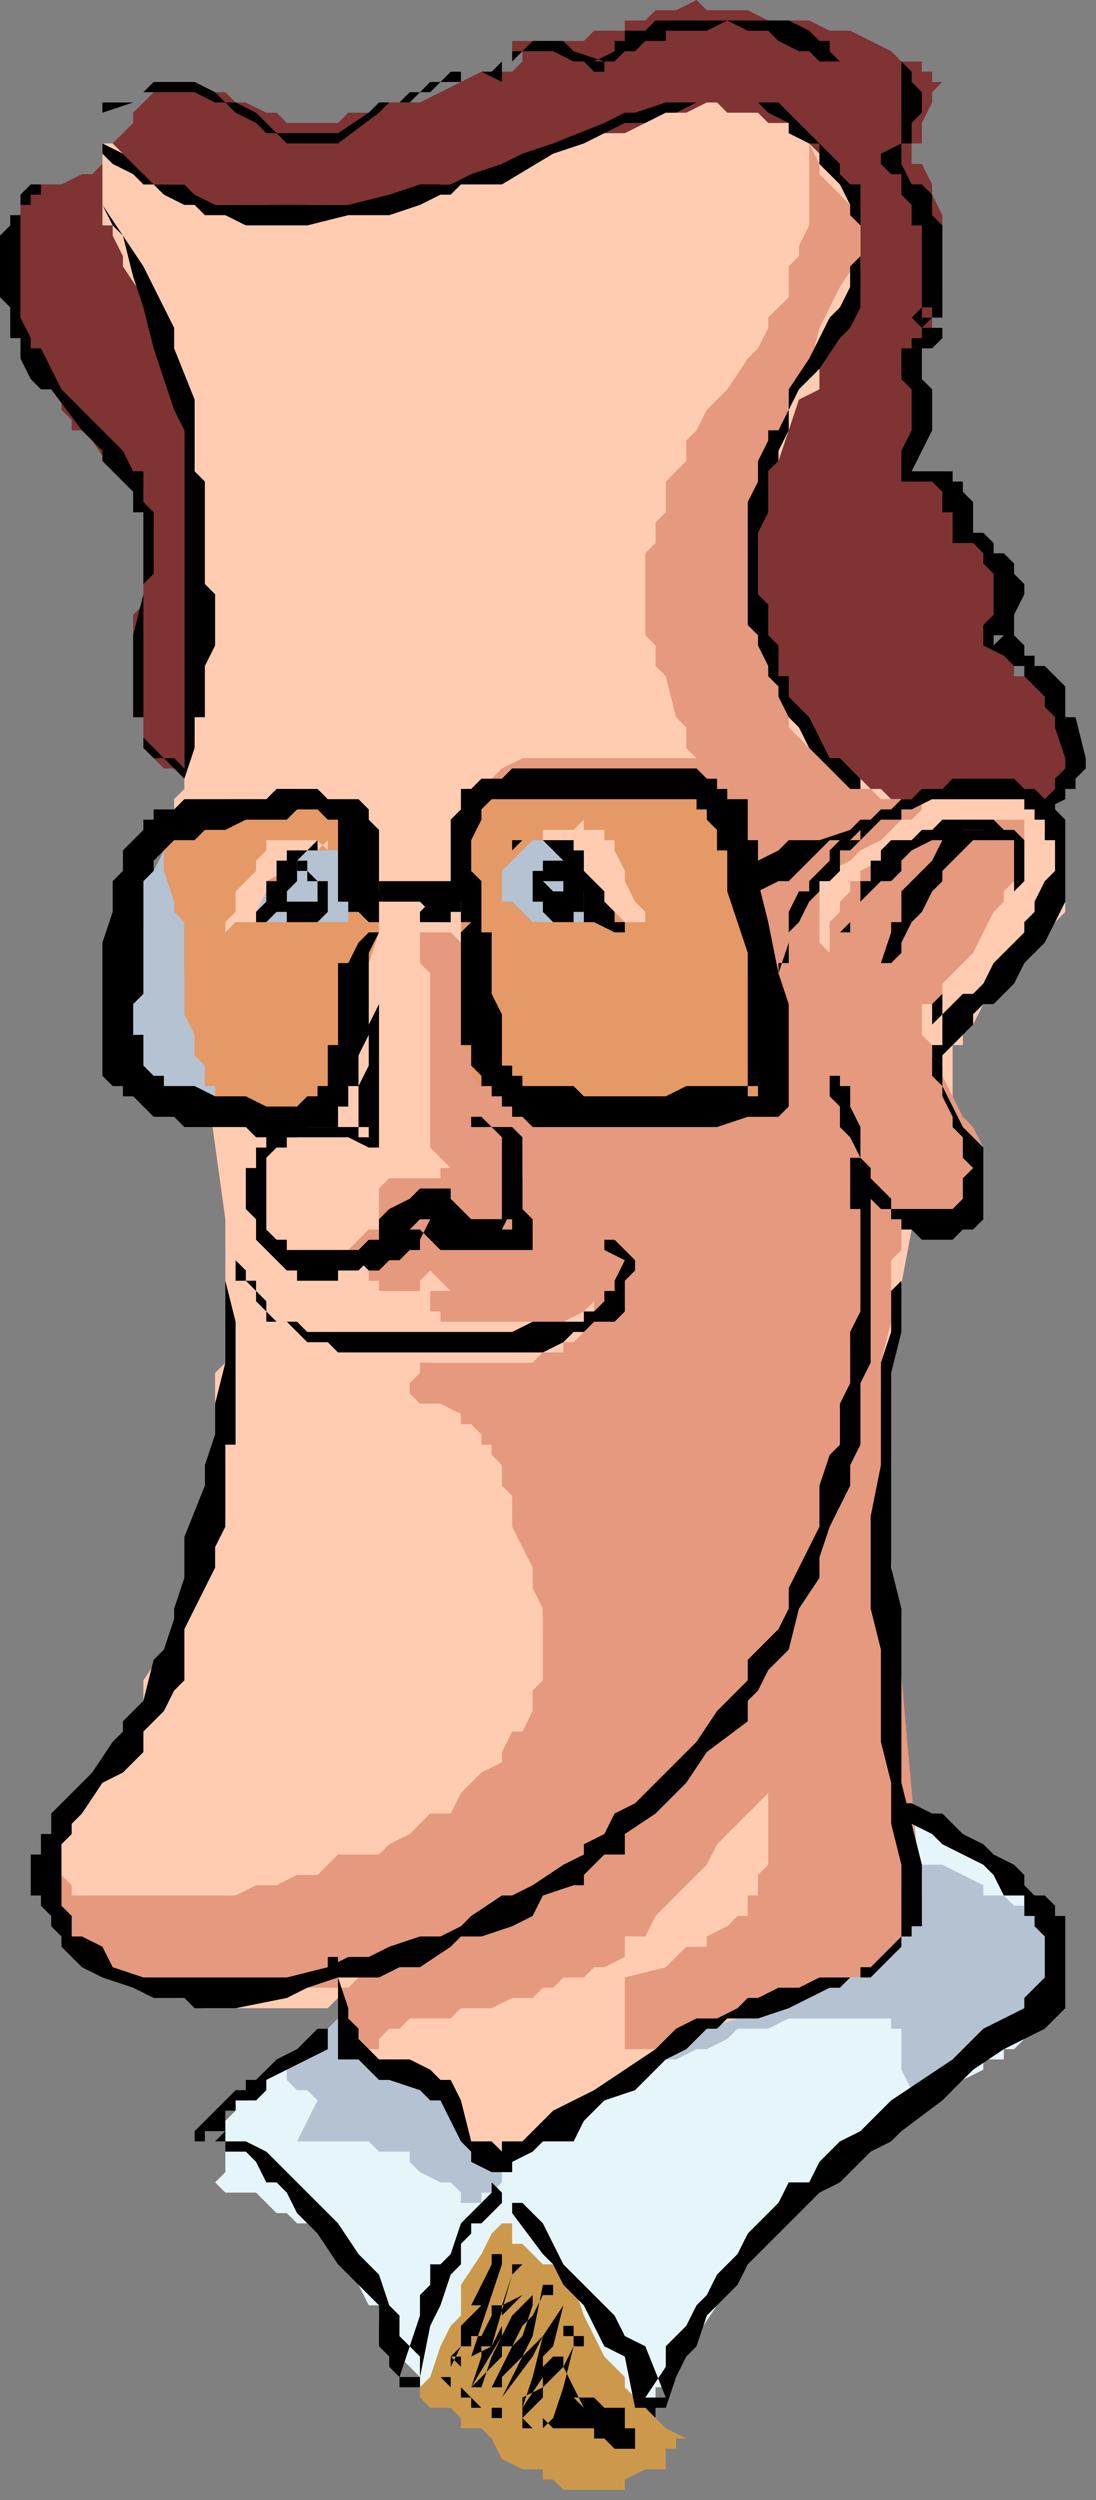 <?xml version="1.0" encoding="UTF-8" standalone="no"?>
<svg
   xmlns:dc="http://purl.org/dc/elements/1.1/"
   xmlns:cc="http://creativecommons.org/ns#"
   xmlns:rdf="http://www.w3.org/1999/02/22-rdf-syntax-ns#"
   xmlns:svg="http://www.w3.org/2000/svg"
   xmlns="http://www.w3.org/2000/svg"
   xmlns:sodipodi="http://sodipodi.sourceforge.net/DTD/sodipodi-0.dtd"
   xmlns:inkscape="http://www.inkscape.org/namespaces/inkscape"
   version="1.0"
   width="28.31mm"
   height="64.558mm"
   id="svg89"
   sodipodi:docname="CPERS014.WMF">
  <rect width="100%" height="100%" fill="#808080" stroke="none"/>
  <sodipodi:namedview
     pagecolor="#ffffff"
     bordercolor="#666666"
     borderopacity="1"
     objecttolerance="10"
     gridtolerance="10"
     guidetolerance="10"
     inkscape:pageopacity="0"
     inkscape:pageshadow="2"
     inkscape:window-width="640"
     inkscape:window-height="480"
     id="namedview91" />
  <defs
     id="defs3">
    <pattern
       id="WMFhbasepattern"
       patternUnits="userSpaceOnUse"
       width="6"
       height="6"
       x="0"
       y="0" />
  </defs>
  <path
     style="fill:#e5f5f9;fill-rule:evenodd;fill-opacity:1;stroke:none;"
     d="  M 22,209   L 22,209   L 22,210   L 22,211   L 22,211   L 22,212   L 22,212   L 21,213   L 21,213   L 21,213   L 22,214   L 24,214   L 25,214   L 26,215   L 27,216   L 28,216   L 29,217   L 29,217   L 30,217   L 31,218   L 31,218   L 32,219   L 33,221   L 34,221   L 35,223   L 36,225   L 37,225   L 37,227   L 38,229   L 39,230   L 41,232   L 41,233   L 42,233   L 43,234   L 45,235   L 45,236   L 47,237   L 48,237   L 49,237   L 52,238   L 54,240   L 57,241   L 60,241   L 64,241   L 64,235   L 64,235   L 64,235   L 64,233   L 65,233   L 65,231   L 67,229   L 68,228   L 70,225   L 71,223   L 73,221   L 73,220   L 75,219   L 76,217   L 77,216   L 77,216   L 78,215   L 80,213   L 81,213   L 82,211   L 84,210   L 85,209   L 87,208   L 89,206   L 91,205   L 93,204   L 94,203   L 96,202   L 96,201   L 98,201   L 98,200   L 99,200   L 100,199   L 101,197   L 102,197   L 102,196   L 102,196   L 103,195   L 103,194   L 103,193   L 103,193   L 103,192   L 104,191   L 103,191   L 103,190   L 103,190   L 103,189   L 102,189   L 102,188   L 101,187   L 101,186   L 101,186   L 100,186   L 100,185   L 99,184   L 97,182   L 96,181   L 95,181   L 94,180   L 92,179   L 91,178   L 90,177   L 88,177   L 88,177   L 88,177   L 87,177   L 86,177   L 85,177   L 84,177   L 84,178   L 82,178   L 81,178   L 80,179   L 79,179   L 77,180   L 75,181   L 71,182   L 68,184   L 65,185   L 61,186   L 53,189   L 50,189   L 47,191   L 44,193   L 40,194   L 38,195   L 36,196   L 33,197   L 33,197   L 32,198   L 29,200   L 28,201   L 27,201   L 26,202   L 26,203   L 25,204   L 24,205   L 23,205   L 23,206   L 22,207   L 22,208   L 22,209   L 22,209   L 22,209  z "
     id="path5" />
  <path
     style="fill:#7f3333;fill-rule:evenodd;fill-opacity:1;stroke:none;"
     d="  M 19,77   L 19,77   L 18,76   L 18,76   L 17,75   L 16,75   L 15,74   L 15,74   L 14,73   L 14,72   L 14,71   L 14,70   L 13,70   L 13,69   L 13,68   L 13,66   L 13,66   L 13,64   L 13,64   L 13,63   L 13,62   L 13,62   L 13,60   L 14,59   L 14,58   L 14,58   L 14,57   L 14,56   L 14,56   L 14,55   L 15,54   L 14,54   L 14,52   L 14,51   L 14,50   L 14,50   L 14,49   L 14,48   L 13,48   L 13,47   L 12,46   L 11,46   L 9,43   L 8,42   L 7,42   L 7,41   L 6,40   L 6,38   L 5,38   L 4,36   L 4,35   L 3,34   L 2,32   L 2,31   L 2,30   L 2,28   L 2,26   L 2,26   L 2,24   L 2,23   L 2,22   L 2,22   L 2,21   L 2,21   L 2,20   L 2,20   L 3,19   L 3,19   L 4,18   L 4,18   L 5,18   L 6,18   L 6,18   L 8,17   L 9,17   L 10,16   L 10,16   L 10,16   L 10,15   L 11,15   L 11,14   L 12,13   L 13,12   L 13,11   L 14,10   L 14,10   L 14,10   L 14,10   L 15,9   L 16,9   L 16,9   L 17,9   L 18,9   L 18,8   L 19,9   L 20,9   L 21,9   L 22,9   L 23,10   L 24,10   L 26,11   L 27,11   L 28,12   L 29,12   L 29,12   L 30,12   L 32,12   L 33,12   L 34,11   L 36,11   L 37,10   L 38,10   L 41,10   L 43,9   L 45,8   L 45,8   L 47,7   L 48,7   L 49,7   L 50,7   L 51,6   L 51,6   L 51,6   L 51,6   L 51,6   L 51,6   L 51,6   L 51,5   L 50,5   L 50,4   L 51,4   L 51,4   L 51,4   L 53,4   L 55,4   L 57,4   L 58,3   L 59,3   L 60,3   L 60,3   L 61,3   L 61,2   L 62,2   L 63,2   L 64,1   L 65,1   L 65,1   L 65,1   L 65,1   L 66,1   L 68,0   L 69,1   L 70,1   L 71,1   L 73,1   L 75,2   L 77,2   L 79,2   L 81,3   L 83,3   L 85,4   L 87,5   L 88,6   L 88,6   L 89,6   L 90,6   L 90,7   L 91,7   L 91,8   L 91,8   L 92,8   L 91,9   L 91,10   L 91,10   L 91,10   L 90,12   L 90,14   L 89,14   L 89,15   L 89,15   L 89,16   L 90,16   L 91,18   L 91,19   L 92,21   L 92,22   L 92,22   L 92,23   L 92,24   L 92,25   L 92,26   L 92,26   L 92,26   L 92,28   L 91,30   L 91,31   L 91,32   L 89,35   L 89,36   L 89,37   L 90,38   L 91,38   L 91,39   L 91,40   L 91,41   L 92,41   L 91,41   L 91,41   L 91,42   L 90,42   L 88,44   L 88,45   L 88,45   L 88,46   L 89,46   L 91,46   L 92,46   L 92,46   L 92,46   L 92,47   L 93,47   L 93,47   L 93,48   L 93,49   L 93,49   L 93,50   L 93,50   L 93,50   L 93,51   L 93,51   L 94,52   L 94,52   L 94,52   L 94,53   L 94,53   L 95,53   L 96,54   L 96,54   L 96,54   L 96,54   L 97,54   L 97,55   L 97,55   L 97,56   L 97,56   L 97,61   L 97,62   L 97,62   L 97,62   L 97,63   L 98,64   L 98,64   L 99,65   L 99,66   L 100,66   L 101,67   L 103,69   L 104,70   L 104,70   L 104,70   L 104,70   L 104,71   L 105,72   L 105,73   L 105,73   L 105,74   L 105,74   L 105,74   L 105,75   L 105,75   L 104,76   L 104,77   L 104,77   L 104,77   L 104,78   L 103,78   L 102,78   L 101,78   L 100,78   L 100,79   L 98,80   L 96,80   L 95,80   L 93,81   L 92,81   L 90,81   L 88,81   L 86,81   L 49,75   L 41,75   L 26,74   L 24,74   L 22,74   L 21,75   L 20,75   L 19,77  z "
     id="path7" />
  <path
     style="fill:#ffccb2;fill-rule:evenodd;fill-opacity:1;stroke:none;"
     d="  M 10,16   L 10,16   L 10,18   L 10,18   L 10,20   L 10,22   L 11,22   L 11,23   L 12,25   L 12,26   L 14,29   L 14,30   L 15,32   L 16,34   L 17,35   L 18,37   L 18,39   L 18,42   L 18,43   L 18,45   L 18,63   L 18,65   L 18,66   L 18,67   L 18,69   L 18,71   L 18,73   L 18,75   L 18,77   L 17,78   L 17,79   L 17,80   L 17,82   L 17,83   L 22,119   L 22,129   L 22,131   L 22,133   L 21,134   L 21,136   L 21,137   L 21,138   L 21,141   L 20,143   L 20,146   L 20,147   L 20,149   L 19,150   L 19,152   L 19,153   L 18,154   L 18,155   L 18,157   L 17,159   L 16,161   L 14,164   L 14,166   L 12,170   L 12,171   L 11,172   L 10,173   L 10,173   L 9,175   L 8,176   L 6,177   L 6,178   L 6,179   L 6,180   L 5,181   L 5,181   L 5,181   L 5,181   L 5,182   L 5,183   L 5,184   L 5,185   L 6,185   L 6,186   L 6,187   L 6,188   L 6,189   L 7,189   L 8,190   L 8,190   L 9,191   L 10,192   L 10,192   L 12,193   L 13,193   L 14,193   L 14,194   L 15,194   L 16,195   L 17,195   L 18,195   L 20,196   L 21,196   L 22,196   L 25,196   L 26,196   L 27,196   L 29,196   L 29,196   L 31,196   L 32,196   L 33,195   L 35,195   L 37,194   L 39,193   L 40,193   L 41,193   L 43,191   L 45,190   L 47,189   L 49,188   L 50,187   L 53,185   L 57,182   L 59,180   L 60,179   L 61,178   L 62,177   L 64,176   L 65,173   L 67,173   L 68,171   L 69,170   L 69,169   L 70,168   L 71,166   L 73,164   L 74,161   L 75,161   L 76,159   L 77,157   L 77,156   L 78,154   L 78,153   L 80,149   L 80,146   L 82,143   L 82,141   L 83,139   L 84,136   L 84,133   L 85,131   L 85,129   L 85,129   L 86,127   L 86,126   L 86,123   L 86,120   L 86,117   L 87,117   L 88,118   L 88,118   L 89,118   L 89,118   L 90,119   L 91,119   L 92,119   L 92,119   L 92,119   L 93,119   L 94,118   L 94,118   L 95,118   L 95,118   L 95,118   L 95,118   L 96,118   L 96,118   L 96,117   L 96,116   L 96,115   L 95,114   L 95,114   L 95,113   L 95,112   L 94,111   L 94,110   L 93,109   L 93,108   L 93,107   L 93,106   L 93,105   L 93,105   L 93,104   L 93,103   L 93,102   L 94,102   L 94,101   L 95,100   L 96,98   L 96,98   L 97,97   L 98,96   L 99,95   L 100,94   L 101,93   L 102,92   L 103,90   L 103,90   L 104,89   L 104,88   L 104,87   L 104,87   L 104,86   L 104,85   L 104,84   L 104,83   L 104,82   L 104,82   L 104,82   L 104,82   L 104,81   L 104,80   L 103,80   L 103,79   L 102,79   L 102,79   L 101,78   L 100,78   L 100,78   L 100,78   L 100,78   L 99,78   L 98,78   L 92,78   L 91,78   L 90,78   L 89,78   L 88,78   L 87,78   L 86,77   L 85,77   L 84,76   L 84,76   L 83,75   L 82,75   L 81,74   L 80,74   L 80,73   L 79,72   L 79,71   L 78,70   L 77,70   L 77,69   L 77,68   L 76,66   L 75,64   L 74,63   L 74,62   L 74,61   L 73,60   L 73,58   L 73,58   L 73,56   L 73,54   L 73,54   L 73,53   L 73,52   L 73,51   L 74,50   L 74,50   L 74,49   L 75,46   L 76,45   L 77,42   L 78,39   L 80,38   L 80,35   L 80,34   L 81,34   L 82,32   L 82,30   L 83,30   L 83,29   L 83,28   L 83,26   L 84,26   L 84,25   L 84,23   L 84,22   L 84,22   L 83,21   L 83,20   L 83,19   L 82,18   L 82,18   L 81,17   L 81,17   L 80,16   L 80,15   L 79,14   L 77,13   L 77,12   L 76,12   L 75,12   L 74,11   L 73,11   L 73,11   L 72,11   L 71,11   L 70,10   L 69,10   L 69,10   L 67,11   L 66,11   L 65,11   L 64,11   L 63,12   L 61,13   L 58,13   L 54,14   L 50,16   L 48,17   L 45,18   L 45,18   L 43,18   L 41,19   L 40,19   L 38,19   L 36,20   L 34,20   L 33,20   L 32,20   L 30,20   L 28,21   L 26,20   L 26,20   L 23,20   L 22,20   L 20,20   L 19,19   L 18,18   L 17,18   L 17,18   L 15,18   L 14,18   L 14,17   L 13,16   L 12,15   L 11,14   L 10,14   L 10,16  z "
     id="path9" />
  <path
     style="fill:#e5997f;fill-rule:evenodd;fill-opacity:1;stroke:none;"
     d="  M 79,14   L 79,14   L 79,15   L 79,15   L 79,16   L 79,16   L 79,17   L 79,18   L 79,18   L 79,19   L 79,21   L 79,22   L 78,24   L 78,25   L 77,26   L 77,27   L 77,29   L 76,30   L 75,31   L 75,32   L 74,34   L 73,35   L 71,38   L 69,40   L 68,42   L 67,43   L 67,45   L 66,46   L 65,47   L 65,49   L 65,50   L 64,51   L 64,53   L 63,54   L 63,55   L 63,57   L 63,58   L 63,60   L 63,62   L 63,62   L 64,63   L 64,64   L 64,65   L 65,66   L 66,70   L 67,71   L 67,73   L 68,74   L 66,74   L 66,74   L 65,74   L 63,74   L 61,74   L 59,74   L 57,74   L 56,74   L 54,74   L 53,74   L 53,74   L 52,74   L 51,74   L 49,75   L 49,75   L 48,76   L 47,77   L 46,78   L 45,78   L 45,79   L 45,79   L 45,80   L 45,81   L 44,82   L 44,82   L 44,83   L 44,84   L 44,85   L 44,86   L 45,86   L 45,86   L 45,86   L 45,87   L 45,87   L 45,88   L 46,88   L 47,86   L 47,85   L 47,85   L 48,84   L 48,84   L 48,83   L 49,83   L 49,83   L 49,82   L 50,82   L 50,82   L 51,82   L 52,82   L 53,82   L 53,83   L 54,83   L 55,84   L 56,84   L 56,85   L 57,86   L 57,86   L 57,86   L 58,88   L 59,89   L 59,89   L 59,90   L 60,90   L 61,90   L 60,89   L 59,87   L 58,86   L 57,85   L 57,85   L 57,84   L 56,83   L 55,83   L 54,82   L 53,82   L 53,82   L 52,82   L 51,82   L 50,82   L 50,82   L 49,82   L 49,82   L 48,83   L 49,82   L 50,82   L 51,82   L 52,81   L 52,81   L 53,81   L 53,81   L 54,81   L 55,80   L 55,81   L 56,81   L 56,81   L 57,81   L 57,81   L 57,81   L 57,82   L 58,82   L 58,82   L 59,82   L 59,83   L 59,84   L 60,85   L 60,86   L 60,87   L 60,88   L 60,90   L 61,90   L 61,90   L 57,89   L 57,89   L 57,89   L 55,90   L 54,90   L 54,90   L 53,90   L 53,90   L 53,90   L 53,90   L 52,90   L 52,90   L 51,90   L 50,90   L 50,89   L 49,89   L 49,88   L 48,88   L 48,88   L 48,88   L 47,88   L 47,88   L 47,88   L 47,89   L 46,89   L 46,90   L 48,91   L 49,92   L 50,93   L 51,93   L 51,94   L 52,94   L 53,95   L 53,95   L 53,96   L 53,96   L 53,96   L 53,97   L 53,97   L 51,98   L 49,100   L 49,100   L 49,101   L 50,102   L 49,102   L 49,102   L 49,102   L 48,102   L 48,102   L 48,102   L 47,102   L 47,101   L 47,101   L 47,100   L 47,100   L 47,99   L 47,97   L 47,96   L 47,94   L 46,94   L 46,94   L 46,93   L 45,93   L 45,92   L 45,92   L 45,92   L 44,91   L 44,91   L 43,91   L 43,91   L 43,91   L 42,91   L 42,91   L 42,91   L 41,91   L 41,92   L 41,92   L 41,92   L 41,93   L 41,93   L 41,94   L 41,94   L 42,95   L 42,98   L 42,99   L 42,104   L 42,108   L 42,110   L 42,111   L 42,112   L 42,112   L 43,113   L 43,113   L 43,113   L 44,114   L 45,114   L 44,114   L 43,114   L 43,115   L 42,115   L 42,115   L 39,115   L 39,115   L 38,115   L 38,115   L 38,115   L 37,116   L 37,116   L 37,116   L 37,116   L 37,117   L 37,118   L 37,118   L 37,118   L 37,119   L 37,119   L 37,120   L 36,120   L 36,120   L 35,121   L 35,121   L 34,122   L 34,122   L 33,122   L 32,122   L 30,122   L 29,122   L 30,123   L 30,123   L 31,124   L 31,124   L 31,124   L 32,124   L 33,124   L 33,124   L 33,124   L 33,124   L 34,123   L 36,122   L 36,124   L 36,125   L 37,125   L 37,125   L 37,126   L 37,126   L 37,126   L 38,126   L 38,126   L 39,126   L 39,126   L 39,126   L 40,126   L 41,126   L 41,125   L 41,125   L 41,125   L 42,124   L 44,126   L 44,126   L 43,126   L 43,125   L 43,125   L 43,125   L 43,126   L 42,126   L 42,126   L 42,127   L 42,127   L 42,128   L 42,128   L 43,128   L 43,129   L 44,129   L 45,129   L 46,129   L 47,129   L 49,129   L 49,129   L 51,129   L 52,129   L 53,129   L 54,129   L 55,129   L 57,128   L 58,127   L 58,128   L 58,128   L 57,129   L 57,129   L 57,129   L 57,130   L 57,130   L 57,130   L 56,131   L 55,131   L 55,132   L 54,132   L 53,132   L 52,133   L 50,133   L 49,133   L 41,133   L 41,133   L 41,134   L 41,134   L 40,135   L 40,135   L 40,135   L 40,136   L 40,136   L 41,137   L 41,137   L 41,137   L 41,137   L 43,137   L 45,138   L 45,138   L 45,139   L 46,139   L 46,139   L 47,140   L 47,141   L 48,141   L 48,142   L 49,143   L 49,144   L 49,145   L 50,146   L 50,147   L 50,149   L 52,153   L 52,154   L 52,155   L 53,157   L 53,157   L 53,159   L 54,161   L 55,161   L 56,163   L 57,164   L 57,165   L 58,165   L 59,166   L 60,167   L 61,168   L 61,168   L 62,168   L 63,169   L 63,169   L 64,169   L 65,169   L 65,169   L 65,169   L 66,169   L 67,169   L 67,168   L 68,168   L 69,168   L 69,167   L 70,166   L 71,166   L 72,165   L 73,165   L 73,164   L 74,163   L 74,162   L 77,158   L 77,157   L 78,157   L 78,156   L 79,154   L 80,153   L 80,150   L 81,148   L 82,146   L 82,145   L 83,142   L 84,140   L 84,137   L 84,134   L 85,131   L 85,128   L 86,125   L 86,122   L 86,118   L 86,115   L 86,116   L 87,117   L 87,117   L 88,118   L 88,118   L 88,118   L 88,118   L 89,119   L 89,119   L 90,119   L 91,119   L 92,119   L 92,119   L 93,119   L 93,119   L 93,119   L 94,119   L 94,119   L 95,119   L 95,118   L 95,118   L 96,118   L 96,117   L 96,116   L 96,116   L 96,115   L 96,115   L 96,114   L 96,114   L 96,113   L 96,112   L 96,112   L 95,110   L 95,110   L 94,109   L 93,107   L 92,105   L 92,104   L 91,104   L 91,103   L 91,102   L 90,101   L 90,100   L 90,99   L 90,98   L 90,95   L 90,98   L 92,98   L 92,98   L 92,96   L 93,95   L 94,94   L 95,93   L 96,91   L 97,89   L 98,88   L 98,87   L 99,86   L 99,86   L 99,85   L 99,84   L 99,84   L 100,83   L 100,80   L 96,80   L 95,80   L 93,81   L 92,81   L 90,82   L 89,82   L 88,82   L 87,83   L 86,84   L 84,85   L 84,85   L 84,86   L 83,86   L 83,87   L 82,88   L 82,89   L 81,90   L 81,90   L 81,91   L 81,93   L 80,92   L 80,91   L 80,90   L 80,90   L 80,90   L 80,89   L 80,87   L 80,87   L 80,87   L 80,86   L 80,86   L 80,86   L 80,86   L 81,85   L 83,84   L 84,83   L 86,82   L 88,80   L 89,80   L 90,79   L 90,79   L 90,78   L 90,78   L 90,78   L 90,78   L 90,78   L 90,78   L 90,78   L 88,78   L 86,78   L 85,77   L 84,77   L 83,76   L 82,76   L 81,75   L 81,75   L 80,74   L 80,74   L 80,74   L 79,73   L 78,72   L 77,71   L 77,70   L 77,70   L 77,68   L 76,67   L 76,66   L 75,65   L 75,64   L 74,62   L 74,61   L 74,58   L 73,54   L 73,53   L 73,52   L 73,51   L 74,50   L 74,48   L 75,46   L 76,43   L 77,41   L 77,38   L 79,36   L 80,32   L 82,28   L 84,25   L 84,24   L 84,23   L 84,22   L 83,21   L 83,20   L 82,19   L 81,18   L 80,17   L 80,16   L 79,14  z "
     id="path11" />
  <path
     style="fill:#ffccb2;fill-rule:evenodd;fill-opacity:1;stroke:none;"
     d="  M 84,114   L 84,114   L 83,115   L 83,117   L 83,120   L 84,127   L 83,129   L 83,130   L 83,132   L 83,133   L 83,135   L 83,136   L 82,137   L 82,139   L 81,141   L 81,143   L 80,144   L 80,146   L 79,149   L 78,151   L 77,153   L 75,157   L 73,162   L 72,164   L 71,166   L 71,167   L 70,168   L 69,169   L 69,171   L 68,172   L 67,173   L 66,173   L 65,175   L 64,176   L 63,177   L 62,177   L 61,178   L 59,180   L 57,181   L 56,181   L 54,182   L 53,183   L 51,184   L 50,185   L 48,185   L 45,186   L 43,187   L 41,188   L 38,189   L 37,189   L 36,190   L 35,191   L 34,191   L 33,192   L 33,193   L 33,193   L 35,201   L 35,202   L 36,202   L 37,202   L 37,202   L 39,203   L 39,203   L 40,203   L 40,204   L 41,204   L 41,205   L 41,205   L 42,205   L 42,206   L 44,208   L 45,209   L 45,209   L 46,209   L 46,210   L 47,210   L 47,210   L 48,210   L 49,210   L 49,210   L 49,210   L 49,210   L 51,210   L 52,209   L 53,209   L 54,207   L 55,207   L 56,206   L 57,205   L 57,205   L 58,204   L 60,204   L 61,202   L 64,201   L 65,201   L 68,200   L 70,199   L 71,198   L 73,197   L 73,197   L 75,196   L 77,195   L 80,194   L 81,193   L 83,193   L 84,192   L 84,192   L 85,191   L 86,191   L 86,190   L 87,190   L 87,189   L 88,189   L 88,189   L 88,188   L 88,187   L 88,186   L 88,185   L 88,185   L 89,184   L 88,182   L 88,181   L 88,179   L 88,177   L 88,173   L 88,170   L 87,166   L 87,163   L 86,161   L 86,159   L 86,157   L 86,155   L 86,153   L 86,150   L 86,145   L 86,143   L 86,141   L 86,139   L 86,136   L 89,120   L 88,119   L 88,118   L 87,117   L 86,116   L 85,115   L 85,114   L 84,114  z "
     id="path13" />
  <path
     style="fill:#e5997f;fill-rule:evenodd;fill-opacity:1;stroke:none;"
     d="  M 33,82   L 33,82   L 33,82   L 33,82   L 32,81   L 32,81   L 32,81   L 31,81   L 31,80   L 30,80   L 29,80   L 29,80   L 28,79   L 27,80   L 27,80   L 26,80   L 26,80   L 26,80   L 26,80   L 26,81   L 25,82   L 24,82   L 24,83   L 23,84   L 23,85   L 22,86   L 22,87   L 22,89   L 22,90   L 22,90   L 22,90   L 22,90   L 22,90   L 23,90   L 23,89   L 24,89   L 24,88   L 25,87   L 26,86   L 26,85   L 26,84   L 27,83   L 27,83   L 27,83   L 28,82   L 28,82   L 29,82   L 29,82   L 29,82   L 29,82   L 31,81   L 31,84   L 31,85   L 31,86   L 31,86   L 31,86   L 31,86   L 32,86   L 32,87   L 32,87   L 33,87   L 34,87   L 34,86   L 33,82  z "
     id="path15" />
  <path
     style="fill:#e5997f;fill-rule:evenodd;fill-opacity:1;stroke:none;"
     d="  M 53,159   L 53,159   L 53,161   L 53,161   L 53,161   L 53,162   L 53,164   L 52,165   L 52,166   L 52,167   L 51,169   L 50,169   L 50,169   L 49,171   L 49,172   L 47,173   L 46,174   L 45,175   L 44,177   L 42,177   L 41,178   L 40,179   L 38,180   L 37,181   L 35,181   L 33,181   L 32,182   L 31,183   L 30,183   L 29,183   L 27,184   L 25,184   L 23,185   L 22,185   L 20,185   L 17,185   L 15,185   L 14,185   L 11,185   L 10,185   L 9,185   L 9,185   L 8,185   L 7,185   L 7,184   L 7,184   L 6,183   L 6,182   L 6,182   L 6,181   L 6,180   L 6,180   L 6,181   L 5,181   L 5,181   L 5,181   L 5,181   L 5,183   L 5,184   L 5,184   L 5,185   L 5,185   L 6,186   L 6,187   L 6,187   L 6,189   L 7,189   L 8,190   L 9,191   L 10,192   L 10,192   L 12,193   L 13,193   L 14,193   L 15,194   L 16,194   L 29,194   L 30,194   L 32,194   L 33,194   L 33,194   L 34,194   L 35,193   L 36,193   L 37,193   L 33,193   L 33,194   L 33,196   L 33,197   L 33,197   L 34,198   L 34,199   L 35,200   L 36,200   L 37,200   L 37,199   L 37,199   L 38,198   L 38,198   L 39,198   L 40,197   L 40,197   L 41,197   L 42,197   L 44,197   L 45,196   L 48,196   L 50,195   L 52,195   L 53,194   L 53,194   L 54,194   L 55,193   L 56,193   L 57,193   L 57,193   L 58,192   L 59,192   L 61,191   L 61,189   L 63,189   L 64,187   L 65,186   L 66,185   L 69,182   L 70,180   L 71,179   L 73,177   L 73,177   L 75,175   L 75,177   L 75,177   L 75,178   L 75,179   L 75,180   L 75,181   L 75,181   L 75,182   L 74,183   L 74,184   L 74,185   L 73,185   L 73,185   L 73,186   L 73,187   L 72,187   L 71,188   L 71,188   L 69,189   L 69,190   L 67,190   L 65,192   L 61,193   L 61,194   L 61,195   L 61,197   L 61,197   L 61,199   L 61,200   L 61,200   L 62,200   L 63,200   L 64,200   L 65,200   L 65,199   L 65,199   L 66,198   L 67,198   L 68,197   L 69,197   L 70,197   L 72,196   L 73,196   L 75,195   L 78,194   L 80,193   L 81,193   L 82,193   L 84,193   L 84,192   L 85,192   L 86,191   L 86,191   L 87,190   L 88,190   L 88,189   L 88,189   L 89,189   L 89,188   L 90,187   L 90,186   L 86,141   L 86,140   L 86,139   L 86,137   L 86,135   L 86,133   L 87,129   L 87,127   L 87,125   L 87,124   L 87,123   L 88,122   L 88,120   L 88,119   L 89,118   L 88,118   L 88,118   L 88,118   L 88,118   L 87,116   L 85,115   L 83,114   L 82,112   L 81,113   L 81,113   L 81,113   L 80,113   L 80,114   L 80,114   L 80,114   L 80,114   L 79,116   L 79,117   L 78,118   L 76,122   L 74,126   L 73,129   L 72,130   L 71,132   L 71,133   L 70,133   L 69,134   L 68,137   L 67,137   L 66,138   L 65,139   L 65,140   L 63,141   L 62,141   L 61,142   L 60,143   L 58,144   L 57,144   L 57,145   L 56,145   L 54,145   L 52,145   L 51,145   L 50,145   L 50,146   L 50,147   L 51,148   L 51,149   L 51,150   L 52,152   L 53,153   L 53,155   L 53,156   L 53,157   L 53,158   L 53,159  z "
     id="path17" />
  <path
     style="fill:#b4c2d2;fill-rule:evenodd;fill-opacity:1;stroke:none;"
     d="  M 16,83   L 16,83   L 15,85   L 14,86   L 14,88   L 14,90   L 13,91   L 13,92   L 13,94   L 13,94   L 13,96   L 13,97   L 13,98   L 13,99   L 13,100   L 13,102   L 13,102   L 13,103   L 13,104   L 14,105   L 14,106   L 14,106   L 14,106   L 15,107   L 16,107   L 16,107   L 17,108   L 18,108   L 18,108   L 19,108   L 20,108   L 20,108   L 20,108   L 20,108   L 21,108   L 21,108   L 21,108   L 21,107   L 21,107   L 21,107   L 21,106   L 21,106   L 21,105   L 20,104   L 20,103   L 20,102   L 19,99   L 19,97   L 18,95   L 18,94   L 18,92   L 18,91   L 18,88   L 17,85   L 17,82   L 16,83  z "
     id="path19" />
  <path
     style="fill:#e59966;fill-rule:evenodd;fill-opacity:1;stroke:none;"
     d="  M 34,86   L 34,86   L 34,85   L 34,84   L 34,83   L 34,82   L 34,82   L 33,81   L 33,80   L 33,80   L 33,79   L 33,78   L 32,78   L 32,78   L 31,78   L 30,78   L 29,78   L 29,78   L 28,78   L 26,78   L 24,78   L 22,78   L 22,79   L 20,79   L 19,80   L 18,80   L 18,81   L 17,82   L 16,82   L 16,82   L 16,82   L 16,82   L 16,82   L 16,82   L 16,84   L 16,85   L 17,88   L 17,89   L 18,90   L 18,92   L 18,93   L 18,94   L 18,96   L 18,99   L 19,101   L 19,102   L 19,103   L 20,104   L 20,105   L 20,105   L 20,106   L 21,106   L 21,107   L 22,107   L 22,108   L 22,108   L 23,109   L 23,109   L 24,109   L 25,110   L 26,110   L 26,110   L 27,110   L 28,110   L 29,110   L 29,110   L 29,110   L 30,109   L 30,109   L 31,108   L 32,107   L 32,107   L 33,106   L 33,105   L 33,104   L 34,102   L 34,101   L 35,99   L 36,98   L 36,96   L 36,94   L 37,91   L 37,88   L 34,86  z "
     id="path21" />
  <path
     style="fill:#e59966;fill-rule:evenodd;fill-opacity:1;stroke:none;"
     d="  M 46,86   L 46,86   L 46,84   L 46,83   L 46,82   L 46,82   L 46,81   L 46,80   L 46,79   L 47,78   L 47,78   L 48,78   L 48,78   L 49,77   L 49,77   L 50,76   L 51,76   L 52,76   L 53,76   L 55,76   L 57,76   L 60,76   L 61,76   L 62,77   L 64,77   L 65,77   L 65,77   L 66,77   L 67,78   L 68,78   L 69,78   L 69,78   L 70,79   L 70,79   L 71,80   L 71,81   L 71,81   L 72,82   L 72,83   L 73,85   L 73,86   L 73,88   L 73,90   L 73,93   L 73,96   L 74,98   L 74,100   L 74,101   L 74,108   L 53,108   L 52,108   L 52,108   L 50,107   L 49,107   L 49,107   L 48,106   L 47,106   L 47,106   L 47,106   L 46,105   L 46,105   L 46,104   L 46,103   L 45,102   L 45,102   L 45,101   L 45,100   L 45,98   L 45,95   L 45,94   L 45,92   L 45,90   L 45,90   L 45,89   L 46,86  z "
     id="path23" />
  <path
     style="fill:#ffccb2;fill-rule:evenodd;fill-opacity:1;stroke:none;"
     d="  M 51,82   L 51,82   L 51,82   L 52,82   L 53,82   L 53,81   L 54,81   L 55,81   L 56,81   L 57,80   L 57,81   L 57,81   L 58,81   L 58,81   L 59,81   L 59,82   L 60,82   L 60,83   L 61,85   L 61,86   L 62,88   L 63,89   L 63,90   L 64,90   L 63,90   L 62,90   L 62,90   L 61,90   L 61,90   L 61,90   L 61,90   L 60,89   L 59,88   L 58,87   L 58,87   L 57,86   L 57,85   L 56,84   L 55,84   L 55,83   L 54,83   L 54,83   L 53,83   L 53,82   L 52,82   L 51,82   L 51,82  z "
     id="path25" />
  <path
     style="fill:#ffccb2;fill-rule:evenodd;fill-opacity:1;stroke:none;"
     d="  M 33,84   L 33,84   L 32,83   L 32,83   L 31,82   L 30,82   L 29,82   L 29,82   L 29,82   L 29,82   L 28,82   L 28,82   L 27,82   L 27,82   L 26,82   L 26,82   L 26,82   L 26,83   L 25,84   L 25,85   L 24,86   L 23,87   L 23,89   L 22,90   L 22,91   L 22,91   L 22,91   L 23,90   L 24,90   L 25,90   L 26,88   L 26,86   L 28,85   L 28,85   L 29,84   L 29,83   L 30,83   L 30,83   L 31,83   L 31,83   L 32,82   L 32,83   L 32,83   L 33,83   L 33,84   L 33,84  z "
     id="path27" />
  <path
     style="fill:#b4c2d2;fill-rule:evenodd;fill-opacity:1;stroke:none;"
     d="  M 25,90   L 25,90   L 25,89   L 26,87   L 26,86   L 27,86   L 27,86   L 28,85   L 28,85   L 29,84   L 29,84   L 30,83   L 30,83   L 31,83   L 33,83   L 33,83   L 33,83   L 33,84   L 33,85   L 33,86   L 34,86   L 34,87   L 34,87   L 35,88   L 34,89   L 34,89   L 34,90   L 34,90   L 33,90   L 33,90   L 33,90   L 25,90   L 25,89   L 25,90  z "
     id="path29" />
  <path
     style="fill:#b4c2d2;fill-rule:evenodd;fill-opacity:1;stroke:none;"
     d="  M 49,87   L 49,87   L 49,86   L 49,86   L 49,85   L 50,84   L 50,84   L 51,83   L 51,83   L 52,82   L 52,82   L 53,82   L 53,82   L 53,82   L 53,82   L 54,82   L 54,83   L 55,83   L 56,84   L 56,85   L 57,85   L 57,86   L 58,87   L 59,88   L 59,89   L 60,90   L 60,90   L 60,90   L 61,90   L 60,90   L 59,90   L 59,90   L 58,90   L 57,90   L 57,90   L 55,90   L 54,90   L 53,90   L 53,90   L 53,90   L 52,90   L 51,89   L 50,88   L 50,88   L 49,88   L 49,88   L 49,87  z "
     id="path31" />
  <path
     style="fill:#b4c2d2;fill-rule:evenodd;fill-opacity:1;stroke:none;"
     d="  M 33,197   L 33,197   L 32,198   L 31,198   L 30,199   L 29,200   L 29,201   L 29,201   L 28,202   L 28,203   L 29,204   L 30,204   L 31,205   L 29,209   L 31,209   L 32,209   L 34,209   L 36,209   L 37,210   L 37,210   L 38,210   L 39,210   L 40,210   L 40,211   L 40,211   L 41,212   L 43,213   L 44,213   L 45,214   L 45,215   L 45,215   L 45,215   L 46,215   L 46,215   L 47,215   L 47,214   L 48,214   L 49,213   L 49,213   L 49,213   L 49,213   L 49,212   L 49,212   L 49,212   L 49,212   L 48,211   L 48,210   L 46,209   L 45,209   L 45,208   L 45,206   L 45,206   L 45,205   L 44,205   L 44,204   L 43,204   L 42,203   L 41,203   L 41,202   L 40,202   L 38,201   L 37,201   L 37,201   L 36,201   L 35,200   L 35,200   L 34,199   L 33,198   L 33,197  z "
     id="path33" />
  <path
     style="fill:#b4c2d2;fill-rule:evenodd;fill-opacity:1;stroke:none;"
     d="  M 56,206   L 56,206   L 57,205   L 59,205   L 62,203   L 65,201   L 66,201   L 68,200   L 69,200   L 71,199   L 72,198   L 73,198   L 74,198   L 75,198   L 77,197   L 79,197   L 80,197   L 82,197   L 83,197   L 84,197   L 84,197   L 85,197   L 86,197   L 87,197   L 87,198   L 88,198   L 88,198   L 88,198   L 88,199   L 88,200   L 88,200   L 88,201   L 88,202   L 89,204   L 93,202   L 94,201   L 96,201   L 97,199   L 99,197   L 100,197   L 100,197   L 101,196   L 102,195   L 103,194   L 103,193   L 103,193   L 103,193   L 104,192   L 103,191   L 103,190   L 103,189   L 103,189   L 102,189   L 101,188   L 101,187   L 100,187   L 100,186   L 99,186   L 98,185   L 96,185   L 96,184   L 94,183   L 92,182   L 92,182   L 91,182   L 90,182   L 90,182   L 90,182   L 90,182   L 90,184   L 90,185   L 90,185   L 89,186   L 89,187   L 88,189   L 88,189   L 88,189   L 88,190   L 87,190   L 87,191   L 86,191   L 86,192   L 85,192   L 84,193   L 83,193   L 82,193   L 81,194   L 79,195   L 77,196   L 74,197   L 72,197   L 69,198   L 69,198   L 67,199   L 66,199   L 65,200   L 65,201   L 64,201   L 64,201   L 63,201   L 63,201   L 62,202   L 62,202   L 56,206  z "
     id="path35" />
  <path
     style="fill:#cc994c;fill-rule:evenodd;fill-opacity:1;stroke:none;"
     d="  M 41,234   L 41,234   L 42,235   L 43,235   L 44,235   L 45,236   L 45,237   L 47,237   L 48,238   L 49,240   L 51,241   L 52,241   L 53,241   L 53,242   L 54,242   L 55,243   L 55,243   L 56,243   L 57,243   L 57,243   L 58,243   L 59,243   L 59,243   L 60,243   L 61,243   L 61,242   L 63,241   L 64,241   L 65,241   L 65,240   L 65,239   L 66,239   L 66,238   L 67,238   L 65,237   L 65,237   L 64,236   L 63,235   L 62,234   L 61,233   L 61,232   L 60,231   L 59,230   L 58,228   L 57,226   L 56,223   L 56,223   L 55,222   L 55,222   L 55,222   L 54,221   L 53,221   L 52,220   L 51,219   L 50,219   L 50,218   L 50,217   L 49,217   L 49,217   L 49,217   L 49,216   L 49,216   L 49,216   L 49,217   L 48,218   L 47,220   L 45,223   L 45,224   L 45,225   L 45,225   L 45,226   L 44,227   L 43,229   L 42,232   L 41,233   L 41,234  z "
     id="path37" />
  <path
     style="fill:#000000;fill-rule:evenodd;fill-opacity:1;stroke:none;"
     d="  M 37,90   L 37,90   L 36,90   L 36,90   L 35,89   L 34,89   L 34,88   L 33,88   L 33,87   L 33,86   L 33,86   L 33,85   L 33,83   L 33,82   L 33,82   L 33,82   L 33,81   L 33,81   L 33,80   L 33,80   L 32,80   L 32,80   L 31,79   L 30,79   L 29,79   L 28,80   L 26,80   L 24,80   L 22,81   L 20,81   L 19,82   L 18,82   L 18,82   L 18,82   L 17,82   L 17,82   L 16,83   L 16,83   L 15,84   L 15,85   L 15,85   L 14,86   L 14,86   L 14,87   L 14,87   L 14,88   L 14,90   L 14,94   L 14,95   L 14,97   L 13,98   L 13,99   L 13,100   L 13,101   L 14,101   L 14,102   L 14,102   L 14,102   L 14,103   L 14,103   L 14,104   L 14,104   L 15,105   L 15,105   L 16,105   L 16,106   L 17,106   L 18,106   L 18,106   L 19,106   L 21,107   L 22,107   L 23,107   L 24,107   L 26,108   L 26,108   L 27,108   L 27,108   L 29,108   L 29,108   L 29,108   L 30,107   L 30,107   L 30,107   L 31,107   L 31,106   L 31,106   L 31,106   L 32,106   L 32,106   L 32,105   L 32,104   L 32,103   L 32,102   L 33,102   L 33,100   L 33,98   L 33,97   L 33,95   L 33,95   L 33,94   L 34,94   L 35,92   L 36,91   L 37,91   L 37,90   L 37,90   L 37,90   L 37,90   L 37,90   L 37,91   L 36,93   L 36,94   L 36,94   L 36,96   L 36,97   L 36,98   L 36,101   L 35,103   L 35,104   L 35,106   L 34,106   L 34,106   L 34,107   L 34,108   L 33,108   L 33,109   L 33,110   L 32,110   L 32,110   L 31,110   L 30,110   L 29,111   L 29,111   L 29,111   L 28,111   L 27,111   L 26,111   L 26,111   L 25,111   L 24,110   L 22,110   L 21,110   L 19,110   L 18,110   L 17,109   L 15,109   L 14,108   L 14,108   L 13,107   L 13,107   L 12,107   L 12,106   L 11,106   L 10,105   L 10,105   L 10,104   L 10,103   L 10,102   L 10,102   L 10,102   L 10,101   L 10,100   L 10,99   L 10,98   L 10,97   L 10,96   L 10,94   L 10,92   L 11,89   L 11,87   L 11,86   L 12,85   L 12,84   L 12,83   L 13,82   L 13,82   L 13,82   L 14,81   L 14,81   L 14,80   L 15,80   L 15,79   L 16,79   L 17,79   L 18,78   L 19,78   L 20,78   L 22,78   L 22,78   L 25,78   L 26,78   L 27,77   L 28,77   L 29,77   L 30,77   L 31,77   L 32,78   L 33,78   L 34,78   L 35,78   L 35,78   L 35,78   L 36,79   L 36,79   L 36,79   L 36,80   L 37,81   L 37,82   L 37,82   L 37,84   L 37,86   L 37,86   L 37,87   L 37,87   L 37,88   L 37,88   L 37,88   L 37,89   L 37,89   L 37,89   L 37,89   L 37,90   L 37,90   L 37,90   L 37,90   L 37,90   L 37,90   L 37,90   L 37,90   L 37,90  z "
     id="path39" />
  <path
     style="fill:#000000;fill-rule:evenodd;fill-opacity:1;stroke:none;"
     d="  M 43,88   L 43,88   L 44,88   L 45,88   L 45,88   L 45,88   L 45,88   L 45,88   L 45,88   L 45,88   L 45,89   L 45,89   L 45,90   L 45,90   L 45,90   L 44,90   L 44,90   L 44,90   L 44,90   L 44,86   L 44,84   L 44,83   L 44,82   L 44,81   L 44,80   L 45,79   L 45,78   L 45,78   L 45,78   L 45,77   L 46,77   L 47,76   L 48,76   L 49,76   L 50,75   L 53,75   L 56,75   L 60,75   L 64,75   L 65,75   L 66,75   L 68,75   L 69,76   L 69,76   L 70,76   L 70,77   L 71,77   L 71,78   L 72,78   L 72,78   L 73,78   L 73,79   L 73,79   L 73,80   L 73,81   L 73,82   L 74,82   L 74,84   L 74,86   L 75,90   L 76,95   L 77,98   L 77,100   L 77,102   L 77,103   L 77,105   L 77,106   L 77,107   L 77,108   L 77,108   L 77,108   L 77,108   L 76,109   L 76,109   L 76,109   L 75,109   L 73,109   L 70,110   L 67,110   L 64,110   L 62,110   L 61,110   L 59,110   L 57,110   L 56,110   L 55,110   L 53,110   L 52,110   L 51,109   L 50,109   L 50,108   L 49,108   L 49,107   L 49,107   L 48,107   L 48,106   L 47,106   L 47,106   L 47,105   L 46,104   L 46,102   L 45,102   L 45,100   L 45,99   L 45,98   L 45,96   L 45,95   L 45,92   L 45,92   L 45,91   L 45,91   L 45,91   L 45,91   L 46,90   L 46,90   L 46,90   L 47,90   L 47,90   L 47,91   L 48,91   L 48,91   L 48,91   L 48,92   L 48,92   L 48,94   L 48,97   L 49,99   L 49,100   L 49,101   L 49,102   L 49,102   L 49,103   L 49,104   L 50,104   L 50,105   L 50,105   L 51,105   L 51,106   L 52,106   L 52,106   L 53,106   L 54,106   L 56,106   L 57,107   L 58,107   L 60,107   L 61,107   L 62,107   L 64,107   L 65,107   L 67,106   L 69,106   L 73,106   L 75,106   L 75,106   L 75,106   L 75,106   L 75,106   L 75,106   L 74,106   L 74,107   L 73,107   L 73,107   L 73,107   L 73,107   L 73,106   L 73,104   L 73,102   L 73,100   L 73,98   L 73,97   L 73,95   L 73,93   L 72,90   L 71,87   L 71,84   L 71,83   L 70,83   L 70,82   L 70,81   L 69,80   L 69,80   L 69,79   L 69,79   L 68,79   L 68,78   L 67,78   L 67,78   L 66,78   L 65,78   L 65,78   L 64,78   L 64,78   L 62,78   L 60,78   L 57,78   L 56,78   L 55,78   L 53,78   L 52,78   L 50,78   L 49,78   L 49,78   L 49,78   L 48,78   L 48,78   L 47,79   L 47,79   L 47,80   L 47,80   L 47,80   L 46,82   L 46,82   L 46,83   L 46,85   L 47,86   L 47,88   L 47,90   L 47,90   L 47,90   L 46,90   L 46,90   L 46,90   L 46,90   L 45,90   L 45,90   L 45,90   L 44,90   L 43,90   L 43,90   L 42,90   L 42,90   L 42,90   L 42,90   L 41,90   L 41,89   L 41,89   L 42,88   L 42,88   L 42,88   L 42,88   L 43,88   L 43,88  z "
     id="path41" />
  <path
     style="fill:#000000;fill-rule:evenodd;fill-opacity:1;stroke:none;"
     d="  M 37,94   L 37,94   L 37,94   L 37,96   L 37,97   L 37,98   L 37,100   L 37,102   L 37,104   L 37,106   L 37,111   L 37,111   L 37,111   L 37,111   L 37,112   L 37,112   L 36,112   L 36,112   L 34,111   L 33,111   L 31,111   L 30,111   L 29,111   L 29,111   L 29,111   L 28,111   L 28,112   L 27,112   L 26,113   L 26,113   L 26,114   L 26,114   L 26,116   L 26,117   L 26,118   L 26,118   L 26,118   L 26,119   L 26,119   L 26,120   L 27,121   L 28,121   L 28,122   L 29,122   L 29,122   L 30,122   L 31,122   L 32,122   L 33,122   L 33,122   L 34,122   L 35,122   L 35,122   L 36,121   L 37,121   L 37,120   L 37,119   L 38,118   L 40,117   L 41,116   L 41,116   L 42,116   L 42,116   L 42,116   L 43,116   L 43,116   L 43,116   L 44,116   L 44,117   L 45,118   L 45,118   L 45,118   L 45,118   L 46,119   L 46,119   L 47,119   L 48,119   L 49,119   L 49,119   L 49,118   L 49,118   L 49,118   L 49,118   L 49,117   L 49,117   L 49,115   L 49,114   L 49,113   L 49,111   L 49,111   L 48,110   L 48,110   L 48,110   L 46,110   L 46,110   L 46,109   L 46,109   L 46,109   L 46,109   L 46,109   L 46,109   L 47,109   L 48,110   L 49,110   L 49,110   L 49,110   L 50,110   L 50,110   L 50,110   L 51,111   L 51,111   L 51,112   L 51,114   L 52,114   L 51,114   L 51,116   L 51,116   L 51,117   L 51,118   L 50,118   L 50,118   L 49,120   L 49,120   L 49,120   L 48,121   L 47,121   L 46,121   L 45,120   L 45,120   L 45,120   L 44,120   L 44,120   L 44,119   L 43,119   L 42,118   L 42,118   L 42,118   L 42,118   L 41,118   L 41,118   L 41,118   L 41,118   L 40,118   L 39,120   L 38,121   L 38,122   L 37,122   L 37,122   L 37,123   L 36,123   L 35,124   L 34,124   L 33,124   L 33,125   L 33,125   L 32,125   L 31,125   L 30,125   L 29,125   L 29,124   L 29,124   L 29,124   L 28,124   L 27,123   L 26,122   L 26,122   L 26,122   L 26,122   L 26,122   L 25,121   L 25,120   L 25,119   L 24,118   L 24,117   L 24,116   L 24,114   L 25,114   L 25,113   L 25,112   L 26,112   L 26,111   L 26,110   L 27,110   L 28,110   L 29,110   L 29,110   L 30,110   L 31,110   L 32,110   L 33,110   L 33,110   L 34,110   L 36,110   L 37,110   L 37,110   L 37,110   L 37,110   L 36,110   L 36,111   L 36,111   L 35,111   L 35,111   L 35,111   L 35,111   L 35,111   L 35,109   L 35,106   L 36,104   L 36,102   L 36,100   L 37,98   L 37,94   L 37,94   L 37,94   L 37,94   L 37,94   L 37,94  z "
     id="path43" />
  <path
     style="fill:#000000;fill-rule:evenodd;fill-opacity:1;stroke:none;"
     d="  M 22,110   L 22,110   L 22,114   L 22,118   L 22,125   L 23,129   L 23,131   L 23,133   L 23,135   L 23,137   L 23,138   L 23,141   L 22,141   L 22,143   L 22,145   L 22,149   L 21,151   L 21,153   L 20,155   L 19,157   L 18,159   L 18,161   L 18,164   L 17,165   L 16,167   L 14,169   L 14,171   L 12,173   L 10,174   L 8,177   L 7,178   L 7,178   L 7,179   L 6,180   L 6,181   L 6,181   L 6,181   L 6,182   L 6,183   L 6,184   L 6,185   L 6,185   L 6,185   L 6,186   L 7,187   L 7,188   L 7,189   L 8,189   L 10,190   L 11,192   L 14,193   L 16,193   L 18,193   L 20,193   L 22,193   L 23,193   L 28,193   L 32,192   L 34,191   L 36,191   L 38,190   L 41,189   L 43,189   L 45,188   L 46,187   L 49,185   L 50,185   L 52,184   L 55,182   L 57,181   L 57,180   L 59,179   L 60,177   L 62,176   L 64,174   L 65,173   L 68,170   L 70,167   L 73,164   L 73,162   L 74,161   L 76,159   L 77,157   L 77,155   L 78,153   L 80,149   L 80,147   L 80,145   L 81,142   L 82,141   L 82,137   L 83,135   L 83,130   L 84,128   L 84,125   L 84,123   L 84,121   L 84,120   L 84,118   L 83,118   L 83,116   L 83,115   L 83,114   L 83,114   L 83,113   L 84,113   L 84,112   L 84,112   L 84,112   L 84,112   L 84,112   L 84,113   L 84,113   L 84,114   L 84,114   L 85,115   L 85,116   L 85,118   L 85,119   L 85,121   L 85,123   L 85,125   L 85,128   L 85,131   L 85,133   L 84,135   L 84,138   L 84,141   L 83,143   L 83,145   L 82,147   L 81,149   L 80,152   L 80,154   L 78,157   L 77,161   L 75,163   L 74,165   L 73,166   L 73,168   L 69,171   L 67,174   L 65,176   L 64,177   L 61,179   L 61,181   L 59,181   L 57,183   L 57,184   L 56,184   L 53,185   L 52,187   L 50,188   L 47,189   L 45,189   L 44,190   L 41,192   L 39,192   L 37,193   L 34,193   L 33,193   L 30,194   L 28,195   L 23,196   L 22,196   L 20,196   L 19,196   L 18,195   L 15,195   L 13,194   L 10,193   L 8,192   L 7,191   L 6,190   L 6,189   L 6,189   L 5,188   L 5,187   L 4,186   L 4,185   L 3,185   L 3,184   L 3,183   L 3,181   L 4,181   L 4,181   L 4,180   L 4,179   L 5,179   L 5,178   L 5,177   L 6,176   L 9,173   L 11,170   L 12,169   L 12,168   L 14,166   L 15,162   L 16,161   L 17,158   L 17,157   L 18,154   L 18,153   L 18,150   L 20,145   L 20,144   L 20,143   L 21,140   L 21,137   L 22,133   L 22,129   L 22,125   L 22,117   L 22,110   L 22,110   L 22,110   L 22,110   L 22,110  z "
     id="path45" />
  <path
     style="fill:#000000;fill-rule:evenodd;fill-opacity:1;stroke:none;"
     d="  M 80,86   L 80,86   L 81,86   L 81,85   L 81,85   L 82,84   L 83,83   L 83,82   L 84,82   L 84,82   L 84,81   L 85,80   L 86,79   L 87,79   L 88,78   L 88,78   L 89,78   L 90,77   L 91,77   L 92,77   L 93,76   L 94,76   L 95,76   L 96,76   L 97,76   L 99,76   L 100,77   L 100,77   L 100,77   L 101,77   L 102,78   L 102,78   L 103,78   L 103,79   L 104,80   L 104,80   L 104,81   L 104,82   L 104,82   L 104,83   L 104,84   L 104,85   L 104,85   L 104,86   L 104,87   L 104,88   L 103,90   L 103,90   L 102,92   L 101,93   L 100,94   L 100,94   L 99,96   L 97,98   L 96,98   L 96,98   L 95,99   L 95,100   L 94,101   L 94,101   L 93,102   L 93,102   L 92,103   L 92,103   L 92,104   L 92,104   L 92,104   L 92,104   L 92,104   L 92,104   L 92,104   L 92,104   L 91,103   L 91,103   L 91,103   L 91,102   L 92,102   L 92,101   L 92,100   L 92,99   L 93,98   L 94,97   L 94,97   L 95,97   L 96,96   L 97,94   L 98,93   L 100,91   L 100,90   L 101,89   L 101,88   L 102,86   L 102,86   L 103,85   L 103,84   L 103,83   L 103,83   L 103,82   L 103,82   L 102,82   L 102,81   L 102,81   L 102,80   L 101,80   L 101,79   L 100,79   L 100,78   L 100,78   L 100,78   L 99,78   L 98,78   L 97,78   L 96,78   L 95,78   L 94,78   L 93,78   L 92,78   L 92,78   L 91,78   L 89,79   L 88,79   L 88,80   L 86,80   L 85,81   L 84,82   L 84,82   L 84,82   L 83,83   L 82,84   L 82,85   L 81,86   L 81,86   L 81,86   L 81,86   L 81,86   L 81,86   L 80,86  z "
     id="path47" />
  <path
     style="fill:#000000;fill-rule:evenodd;fill-opacity:1;stroke:none;"
     d="  M 92,94   L 92,94   L 92,97   L 92,98   L 92,99   L 91,100   L 91,101   L 91,102   L 91,102   L 91,102   L 91,103   L 92,104   L 92,106   L 92,106   L 93,108   L 94,110   L 95,111   L 96,112   L 96,113   L 96,114   L 96,114   L 96,115   L 96,115   L 96,116   L 96,117   L 96,118   L 96,118   L 96,118   L 96,119   L 95,120   L 94,120   L 93,121   L 92,121   L 92,121   L 92,121   L 92,121   L 91,121   L 90,121   L 89,120   L 88,120   L 88,120   L 88,119   L 87,119   L 87,118   L 86,118   L 86,118   L 85,117   L 84,116   L 84,115   L 84,114   L 84,113   L 83,111   L 82,110   L 82,108   L 81,107   L 81,106   L 81,106   L 81,105   L 81,105   L 82,105   L 82,105   L 82,105   L 82,105   L 82,105   L 82,105   L 82,106   L 83,106   L 83,108   L 84,110   L 84,112   L 84,113   L 85,114   L 85,115   L 86,116   L 87,117   L 87,118   L 88,118   L 88,118   L 88,118   L 88,118   L 89,118   L 90,118   L 90,118   L 91,118   L 92,118   L 92,118   L 93,118   L 93,118   L 94,117   L 94,116   L 94,115   L 94,115   L 95,114   L 95,114   L 94,113   L 94,112   L 94,111   L 93,110   L 93,109   L 92,107   L 92,106   L 92,106   L 91,105   L 91,104   L 91,102   L 91,102   L 91,101   L 91,101   L 91,100   L 91,99   L 91,98   L 92,97   L 92,94   L 92,94   L 92,94   L 92,94   L 92,94   L 92,94  z "
     id="path49" />
  <path
     style="fill:#000000;fill-rule:evenodd;fill-opacity:1;stroke:none;"
     d="  M 82,91   L 82,91   L 84,89   L 84,87   L 84,86   L 85,86   L 85,85   L 85,84   L 86,84   L 86,83   L 87,82   L 88,82   L 88,82   L 89,82   L 90,81   L 91,81   L 92,80   L 93,80   L 94,80   L 95,80   L 96,80   L 96,80   L 97,80   L 98,81   L 99,81   L 100,82   L 100,82   L 100,84   L 100,84   L 100,85   L 100,86   L 100,86   L 100,86   L 99,87   L 99,87   L 99,87   L 99,87   L 99,87   L 99,86   L 99,86   L 99,86   L 99,86   L 99,85   L 99,84   L 99,82   L 98,82   L 97,82   L 96,82   L 96,81   L 95,81   L 95,81   L 94,81   L 93,82   L 92,82   L 92,82   L 91,82   L 89,83   L 88,84   L 88,85   L 87,86   L 86,86   L 85,87   L 84,88   L 84,89   L 83,90   L 83,91   L 82,91   L 82,91   L 82,91   L 82,91  z "
     id="path51" />
  <path
     style="fill:#000000;fill-rule:evenodd;fill-opacity:1;stroke:none;"
     d="  M 97,82   L 97,82   L 95,82   L 94,83   L 93,84   L 92,85   L 92,86   L 91,87   L 90,89   L 89,90   L 89,90   L 88,92   L 88,93   L 87,94   L 86,94   L 86,95   L 86,96   L 86,96   L 86,96   L 86,96   L 86,96   L 86,94   L 87,91   L 87,90   L 88,90   L 88,88   L 88,87   L 89,86   L 90,85   L 91,84   L 92,82   L 93,81   L 96,81   L 96,81   L 97,81   L 97,81   L 97,81   L 97,81   L 97,82   L 97,82   L 97,82  z "
     id="path53" />
  <path
     style="fill:#000000;fill-rule:evenodd;fill-opacity:1;stroke:none;"
     d="  M 17,79   L 17,79   L 18,78   L 18,76   L 18,74   L 18,73   L 18,69   L 18,66   L 18,65   L 18,63   L 18,62   L 18,62   L 18,60   L 18,59   L 18,58   L 18,57   L 18,54   L 18,54   L 18,54   L 18,52   L 18,50   L 18,49   L 18,47   L 18,46   L 18,42   L 17,40   L 15,34   L 14,30   L 13,27   L 12,23   L 10,20   L 10,20   L 10,19   L 10,19   L 10,20   L 11,22   L 12,23   L 14,26   L 15,28   L 16,30   L 17,32   L 17,33   L 17,34   L 19,39   L 19,42   L 19,46   L 20,47   L 20,49   L 20,50   L 20,52   L 20,53   L 20,54   L 20,55   L 20,57   L 21,58   L 21,59   L 21,60   L 21,62   L 21,62   L 21,63   L 20,65   L 20,66   L 20,66   L 20,67   L 20,70   L 19,70   L 19,71   L 19,73   L 18,76   L 18,78   L 17,79   L 17,79   L 17,79   L 17,79   L 17,79  z "
     id="path55" />
  <path
     style="fill:#000000;fill-rule:evenodd;fill-opacity:1;stroke:none;"
     d="  M 9,18   L 9,18   L 8,18   L 7,18   L 6,18   L 6,18   L 6,18   L 5,18   L 4,18   L 4,19   L 3,19   L 3,20   L 2,20   L 2,21   L 2,22   L 2,22   L 2,22   L 2,23   L 2,24   L 2,24   L 2,26   L 2,27   L 2,29   L 2,30   L 2,31   L 3,33   L 3,34   L 4,34   L 5,36   L 6,38   L 9,41   L 10,42   L 11,43   L 12,44   L 13,46   L 14,46   L 14,47   L 14,48   L 14,49   L 14,49   L 15,50   L 15,51   L 15,51   L 15,52   L 15,54   L 15,54   L 15,56   L 14,57   L 14,58   L 14,61   L 14,62   L 14,64   L 14,65   L 14,66   L 14,67   L 14,68   L 14,68   L 14,69   L 14,70   L 14,70   L 14,70   L 14,71   L 14,72   L 15,73   L 16,74   L 17,74   L 18,75   L 18,75   L 18,76   L 18,76   L 18,76   L 18,76   L 17,75   L 16,74   L 15,74   L 14,73   L 14,72   L 14,72   L 14,71   L 14,70   L 13,70   L 13,70   L 13,70   L 13,69   L 13,68   L 13,66   L 13,65   L 13,64   L 13,62   L 14,58   L 14,56   L 14,55   L 14,54   L 14,53   L 14,51   L 14,50   L 14,50   L 13,50   L 13,49   L 13,48   L 12,47   L 11,46   L 10,45   L 10,44   L 9,43   L 8,42   L 8,42   L 5,38   L 4,38   L 3,37   L 2,35   L 2,34   L 2,34   L 2,33   L 1,33   L 1,32   L 1,31   L 1,30   L 0,29   L 0,27   L 0,26   L 0,26   L 0,25   L 0,25   L 0,24   L 0,23   L 1,22   L 1,22   L 1,21   L 2,21   L 2,20   L 2,19   L 2,19   L 3,18   L 4,18   L 4,18   L 5,18   L 5,18   L 6,18   L 6,18   L 6,18   L 7,18   L 8,18   L 9,18   L 9,18   L 9,18   L 9,18   L 9,18  z "
     id="path57" />
  <path
     style="fill:#000000;fill-rule:evenodd;fill-opacity:1;stroke:none;"
     d="  M 10,14   L 10,14   L 12,15   L 13,16   L 14,17   L 15,18   L 16,18   L 17,18   L 18,18   L 19,19   L 21,20   L 22,20   L 24,20   L 26,20   L 27,20   L 30,20   L 34,20   L 38,19   L 41,18   L 44,18   L 46,17   L 49,16   L 51,15   L 54,14   L 59,12   L 61,11   L 62,11   L 65,10   L 66,10   L 68,10   L 69,10   L 70,10   L 72,10   L 73,10   L 74,10   L 76,10   L 77,11   L 78,12   L 79,13   L 80,14   L 81,15   L 82,16   L 82,17   L 83,18   L 83,18   L 84,18   L 84,20   L 84,21   L 84,22   L 84,22   L 84,23   L 84,24   L 84,25   L 84,25   L 84,26   L 84,26   L 84,27   L 84,28   L 84,30   L 83,32   L 82,33   L 80,36   L 78,38   L 77,40   L 77,42   L 77,42   L 76,44   L 76,45   L 75,46   L 75,47   L 75,49   L 75,50   L 74,52   L 74,55   L 74,56   L 74,58   L 75,59   L 75,60   L 75,62   L 75,62   L 76,63   L 76,64   L 76,66   L 77,66   L 77,67   L 77,68   L 78,69   L 79,70   L 80,72   L 81,74   L 82,74   L 84,76   L 84,77   L 84,77   L 84,77   L 84,77   L 84,77   L 84,77   L 84,77   L 83,77   L 81,75   L 80,74   L 79,73   L 78,71   L 77,70   L 76,68   L 76,67   L 75,66   L 75,66   L 75,65   L 74,63   L 74,62   L 73,61   L 73,59   L 73,58   L 73,56   L 73,55   L 73,54   L 73,52   L 73,50   L 73,49   L 74,47   L 74,46   L 74,45   L 75,43   L 75,42   L 75,42   L 76,42   L 77,40   L 77,38   L 79,35   L 80,33   L 81,31   L 82,30   L 83,28   L 83,26   L 84,25   L 84,24   L 84,24   L 84,23   L 84,22   L 84,22   L 83,21   L 83,21   L 83,20   L 82,18   L 82,18   L 81,17   L 80,16   L 80,14   L 79,14   L 77,13   L 77,12   L 75,11   L 74,10   L 73,10   L 73,10   L 72,10   L 70,10   L 69,10   L 68,10   L 66,11   L 65,11   L 63,12   L 61,12   L 59,13   L 57,14   L 54,15   L 49,18   L 47,18   L 45,18   L 44,19   L 43,19   L 41,20   L 38,21   L 34,21   L 30,22   L 27,22   L 26,22   L 24,22   L 22,21   L 21,21   L 20,21   L 19,20   L 18,20   L 18,20   L 16,19   L 15,18   L 14,18   L 13,17   L 11,16   L 10,15   L 10,14   L 10,14   L 10,14   L 10,14  z "
     id="path59" />
  <path
     style="fill:#000000;fill-rule:evenodd;fill-opacity:1;stroke:none;"
     d="  M 10,10   L 10,10   L 11,10   L 13,10   L 14,9   L 15,8   L 16,8   L 16,8   L 18,8   L 19,8   L 21,9   L 22,10   L 23,10   L 25,11   L 26,12   L 26,12   L 27,13   L 28,13   L 29,13   L 30,13   L 31,13   L 32,13   L 33,13   L 36,11   L 37,10   L 38,10   L 39,10   L 40,9   L 40,9   L 41,9   L 41,9   L 41,9   L 42,8   L 43,8   L 44,7   L 45,7   L 45,7   L 45,7   L 46,7   L 47,7   L 48,7   L 48,7   L 49,6   L 50,6   L 50,5   L 51,5   L 52,4   L 52,4   L 53,4   L 53,4   L 53,4   L 54,4   L 55,4   L 56,5   L 59,6   L 59,6   L 59,6   L 58,6   L 58,6   L 58,6   L 58,6   L 60,5   L 60,4   L 61,4   L 61,4   L 61,3   L 62,3   L 63,3   L 64,2   L 65,2   L 68,2   L 69,2   L 71,2   L 73,2   L 74,2   L 75,2   L 77,2   L 79,3   L 80,4   L 80,4   L 81,4   L 81,5   L 82,6   L 82,6   L 83,6   L 84,6   L 84,6   L 84,6   L 85,6   L 86,6   L 86,6   L 87,6   L 87,6   L 88,6   L 88,6   L 88,6   L 88,6   L 89,7   L 89,7   L 89,8   L 89,8   L 90,9   L 90,10   L 90,10   L 90,11   L 89,12   L 89,13   L 89,14   L 88,14   L 88,15   L 88,15   L 88,15   L 88,15   L 88,16   L 88,16   L 89,18   L 90,18   L 91,19   L 91,21   L 92,22   L 92,23   L 92,24   L 92,26   L 92,26   L 92,27   L 92,28   L 92,28   L 92,30   L 91,30   L 91,30   L 91,31   L 91,31   L 91,31   L 91,31   L 90,31   L 90,31   L 90,31   L 90,31   L 90,30   L 92,30   L 92,30   L 92,30   L 92,30   L 92,31   L 92,31   L 92,31   L 92,31   L 92,32   L 92,33   L 91,34   L 90,34   L 90,34   L 90,35   L 90,35   L 90,35   L 90,36   L 90,36   L 90,37   L 91,38   L 91,38   L 91,39   L 91,40   L 91,40   L 91,41   L 91,42   L 90,44   L 89,46   L 89,46   L 89,46   L 89,46   L 89,46   L 88,46   L 88,46   L 88,46   L 88,46   L 88,46   L 88,46   L 88,46   L 88,46   L 88,46   L 88,46   L 90,46   L 91,46   L 91,46   L 92,46   L 92,46   L 92,46   L 93,46   L 93,47   L 94,47   L 94,48   L 94,48   L 95,49   L 95,50   L 95,50   L 95,51   L 95,51   L 95,51   L 95,52   L 96,52   L 96,52   L 97,53   L 97,54   L 98,54   L 98,54   L 99,55   L 99,56   L 100,57   L 100,58   L 99,60   L 99,61   L 99,61   L 99,62   L 98,62   L 97,63   L 97,63   L 97,63   L 97,63   L 97,63   L 97,62   L 97,62   L 96,62   L 97,62   L 97,62   L 97,62   L 97,62   L 99,62   L 100,63   L 100,63   L 100,64   L 101,64   L 101,65   L 102,65   L 103,66   L 103,66   L 103,66   L 104,67   L 104,68   L 104,70   L 105,70   L 106,74   L 106,75   L 106,75   L 105,76   L 105,77   L 105,77   L 104,77   L 104,78   L 104,78   L 102,79   L 102,79   L 101,79   L 101,79   L 101,79   L 101,78   L 101,78   L 101,78   L 101,78   L 101,78   L 101,78   L 102,78   L 103,77   L 103,77   L 103,76   L 104,75   L 104,75   L 104,74   L 104,74   L 103,71   L 103,70   L 102,69   L 102,68   L 101,67   L 100,66   L 100,66   L 100,66   L 100,65   L 99,65   L 99,65   L 98,64   L 96,63   L 96,63   L 96,63   L 96,63   L 96,62   L 96,62   L 96,62   L 96,62   L 96,61   L 97,60   L 97,59   L 97,58   L 97,57   L 97,57   L 97,56   L 96,55   L 96,54   L 96,54   L 96,54   L 96,54   L 95,53   L 94,53   L 94,53   L 93,53   L 93,52   L 93,52   L 93,50   L 92,50   L 92,49   L 92,49   L 92,48   L 92,48   L 92,48   L 92,48   L 91,47   L 91,47   L 90,47   L 89,47   L 88,47   L 88,47   L 88,47   L 88,46   L 88,46   L 88,46   L 88,46   L 88,46   L 88,45   L 88,44   L 89,42   L 89,41   L 89,40   L 89,39   L 89,39   L 89,38   L 89,38   L 89,38   L 88,37   L 88,37   L 88,36   L 88,35   L 88,34   L 88,34   L 88,34   L 88,34   L 89,34   L 89,33   L 89,33   L 90,33   L 90,32   L 91,31   L 91,31   L 91,31   L 92,31   L 92,31   L 92,31   L 92,31   L 92,32   L 92,32   L 92,32   L 90,32   L 90,32   L 90,32   L 89,31   L 89,31   L 90,30   L 90,29   L 90,28   L 90,27   L 90,26   L 90,24   L 90,22   L 89,22   L 89,20   L 88,19   L 88,18   L 88,17   L 87,17   L 86,16   L 86,16   L 86,16   L 86,15   L 86,15   L 86,15   L 88,14   L 88,13   L 88,12   L 88,11   L 88,11   L 88,10   L 88,10   L 88,9   L 88,8   L 88,8   L 88,7   L 88,7   L 88,6   L 87,6   L 87,6   L 87,6   L 86,6   L 86,6   L 85,6   L 84,6   L 83,6   L 82,6   L 81,6   L 80,6   L 80,6   L 80,6   L 79,5   L 78,5   L 76,4   L 75,3   L 74,3   L 73,3   L 71,2   L 69,3   L 68,3   L 66,3   L 65,3   L 65,4   L 64,4   L 63,4   L 62,5   L 61,5   L 60,6   L 59,6   L 59,7   L 58,7   L 58,7   L 58,7   L 57,6   L 56,6   L 54,5   L 53,5   L 53,5   L 53,5   L 52,5   L 52,5   L 51,5   L 50,6   L 50,6   L 49,6   L 49,8   L 47,7   L 46,7   L 45,7   L 45,7   L 45,8   L 44,8   L 43,8   L 42,9   L 41,9   L 41,9   L 40,10   L 40,10   L 38,10   L 37,11   L 33,14   L 32,14   L 31,14   L 30,14   L 29,14   L 28,14   L 27,13   L 26,13   L 26,13   L 25,12   L 23,11   L 22,10   L 21,10   L 19,9   L 18,9   L 18,9   L 17,9   L 16,9   L 15,9   L 15,9   L 14,9   L 13,10   L 10,11   L 10,11   L 10,11   L 10,10   L 10,10  z "
     id="path61" />
  <path
     style="fill:#000000;fill-rule:evenodd;fill-opacity:1;stroke:none;"
     d="  M 50,82   L 50,82   L 51,82   L 52,82   L 53,82   L 53,82   L 54,82   L 55,82   L 56,82   L 56,83   L 57,83   L 57,84   L 57,85   L 57,85   L 58,86   L 59,87   L 59,88   L 60,89   L 60,90   L 61,90   L 61,90   L 61,90   L 61,90   L 61,90   L 61,90   L 61,91   L 61,91   L 60,91   L 60,91   L 60,91   L 58,90   L 58,90   L 57,90   L 57,89   L 57,89   L 57,89   L 57,87   L 56,86   L 56,85   L 55,85   L 55,84   L 54,83   L 54,83   L 53,82   L 53,82   L 53,82   L 53,82   L 53,82   L 53,82   L 52,82   L 51,82   L 50,83   L 50,83   L 50,82   L 50,82   L 50,82  z "
     id="path63" />
  <path
     style="fill:#000000;fill-rule:evenodd;fill-opacity:1;stroke:none;"
     d="  M 53,84   L 53,84   L 53,84   L 53,85   L 53,85   L 53,85   L 53,86   L 53,86   L 53,86   L 53,86   L 53,86   L 54,86   L 54,86   L 54,86   L 55,86   L 55,86   L 54,86   L 54,86   L 54,86   L 54,86   L 55,86   L 55,86   L 55,86   L 55,87   L 55,87   L 55,87   L 55,87   L 55,87   L 54,87   L 54,87   L 53,86   L 53,86   L 53,86   L 53,86   L 53,86   L 53,86   L 53,85   L 53,85   L 53,85   L 53,84   L 54,84   L 54,84   L 54,84   L 55,84   L 55,84   L 55,84   L 56,84   L 56,84   L 56,84   L 57,85   L 57,86   L 57,86   L 57,86   L 57,86   L 57,87   L 57,87   L 57,87   L 57,88   L 57,89   L 57,89   L 56,89   L 56,90   L 55,90   L 54,90   L 54,90   L 53,89   L 53,89   L 53,89   L 53,88   L 52,88   L 52,87   L 52,86   L 52,86   L 52,86   L 52,86   L 52,85   L 53,85   L 53,84   L 53,84   L 53,84   L 53,84   L 53,84   L 53,84   L 53,84  z "
     id="path65" />
  <path
     style="fill:#000000;fill-rule:evenodd;fill-opacity:1;stroke:none;"
     d="  M 31,83   L 31,83   L 30,83   L 30,83   L 29,84   L 29,84   L 29,84   L 29,85   L 29,85   L 29,86   L 29,86   L 28,87   L 28,88   L 27,89   L 27,89   L 27,89   L 26,90   L 26,90   L 24,90   L 24,90   L 24,90   L 24,90   L 24,90   L 25,90   L 25,90   L 25,90   L 25,89   L 26,88   L 26,88   L 26,88   L 26,87   L 26,86   L 27,86   L 27,85   L 27,84   L 28,84   L 28,83   L 29,83   L 29,83   L 29,83   L 30,83   L 31,82   L 31,82   L 31,83   L 31,83   L 31,83   L 31,83   L 31,83  z "
     id="path67" />
  <path
     style="fill:#000000;fill-rule:evenodd;fill-opacity:1;stroke:none;"
     d="  M 28,87   L 28,87   L 28,88   L 29,88   L 29,88   L 29,88   L 29,88   L 29,89   L 29,88   L 29,88   L 29,88   L 29,88   L 29,89   L 29,89   L 29,89   L 29,89   L 29,88   L 29,88   L 29,87   L 29,87   L 29,86   L 29,86   L 29,86   L 29,86   L 29,86   L 29,86   L 29,86   L 29,85   L 29,85   L 29,85   L 29,85   L 30,85   L 30,85   L 30,85   L 30,85   L 30,86   L 30,86   L 30,86   L 30,86   L 30,86   L 30,86   L 30,86   L 31,86   L 31,86   L 31,86   L 31,87   L 31,87   L 31,87   L 31,88   L 31,88   L 30,88   L 30,88   L 30,88   L 29,88   L 29,88   L 29,88   L 29,88   L 29,88   L 29,88   L 29,87   L 29,86   L 28,86   L 28,86   L 29,86   L 29,85   L 29,85   L 29,85   L 29,84   L 29,84   L 29,84   L 29,84   L 29,84   L 30,84   L 30,85   L 31,86   L 31,86   L 32,86   L 32,87   L 32,87   L 32,88   L 32,88   L 32,89   L 31,90   L 31,90   L 31,90   L 30,90   L 30,90   L 29,90   L 29,90   L 29,90   L 29,90   L 29,90   L 29,90   L 28,90   L 28,89   L 27,89   L 27,88   L 27,88   L 27,87   L 27,87   L 27,87   L 27,87   L 28,87   L 28,87   L 28,87   L 28,87  z "
     id="path69" />
  <path
     style="fill:#000000;fill-rule:evenodd;fill-opacity:1;stroke:none;"
     d="  M 73,85   L 73,85   L 74,84   L 76,83   L 77,82   L 80,82   L 83,81   L 84,80   L 86,80   L 86,80   L 86,80   L 86,80   L 86,80   L 84,81   L 84,81   L 83,82   L 81,82   L 80,83   L 77,86   L 76,86   L 74,87   L 73,87   L 73,87   L 73,87   L 73,87   L 73,87   L 73,87   L 72,86   L 72,86   L 72,86   L 72,86   L 72,86   L 72,86   L 72,86   L 72,85   L 73,85   L 73,85  z "
     id="path71" />
  <path
     style="fill:#000000;fill-rule:evenodd;fill-opacity:1;stroke:none;"
     d="  M 37,87   L 37,87   L 37,86   L 37,86   L 38,86   L 39,86   L 39,86   L 40,86   L 41,86   L 41,86   L 41,86   L 42,86   L 43,86   L 44,86   L 44,86   L 45,86   L 45,86   L 45,87   L 45,87   L 45,87   L 45,88   L 45,88   L 45,88   L 45,89   L 45,89   L 45,89   L 45,89   L 44,89   L 44,90   L 43,90   L 43,90   L 43,89   L 42,89   L 42,89   L 41,88   L 41,88   L 41,88   L 40,88   L 39,88   L 39,88   L 38,88   L 37,88   L 37,88   L 37,89   L 37,89   L 37,89   L 37,89   L 37,88   L 37,88   L 36,88   L 36,88   L 36,88   L 36,88   L 36,87   L 36,87   L 37,87   L 37,87  z "
     id="path73" />
  <path
     style="fill:#000000;fill-rule:evenodd;fill-opacity:1;stroke:none;"
     d="  M 36,122   L 36,122   L 37,122   L 37,122   L 37,122   L 37,121   L 37,121   L 38,120   L 38,120   L 38,120   L 39,119   L 39,118   L 40,118   L 40,118   L 40,118   L 41,117   L 41,117   L 41,117   L 41,117   L 41,117   L 42,117   L 42,118   L 43,118   L 44,119   L 44,119   L 45,119   L 45,119   L 45,119   L 46,119   L 47,119   L 50,119   L 50,119   L 50,119   L 50,119   L 50,120   L 50,120   L 49,120   L 49,121   L 49,121   L 49,121   L 49,121   L 49,121   L 49,120   L 49,119   L 49,118   L 50,117   L 50,116   L 50,115   L 50,115   L 50,115   L 50,115   L 51,115   L 51,115   L 51,115   L 51,115   L 51,115   L 51,116   L 51,117   L 51,118   L 52,119   L 52,120   L 52,121   L 52,122   L 51,122   L 51,122   L 51,122   L 51,122   L 50,122   L 50,122   L 49,122   L 48,122   L 47,122   L 46,122   L 45,122   L 45,122   L 44,122   L 43,122   L 42,121   L 42,121   L 41,120   L 40,120   L 40,120   L 40,120   L 41,119   L 41,119   L 41,119   L 41,119   L 42,119   L 42,119   L 42,119   L 42,119   L 42,119   L 41,121   L 41,122   L 40,122   L 39,123   L 38,123   L 37,124   L 37,124   L 37,124   L 36,124   L 36,124   L 36,124   L 36,124   L 35,123   L 35,123   L 35,123   L 35,123   L 35,122   L 35,122   L 36,122   L 36,122   L 36,122  z "
     id="path75" />
  <path
     style="fill:#000000;fill-rule:evenodd;fill-opacity:1;stroke:none;"
     d="  M 76,95   L 76,95   L 77,92   L 77,90   L 77,90   L 77,89   L 78,87   L 79,87   L 79,86   L 80,85   L 81,84   L 81,83   L 82,82   L 83,82   L 84,82   L 84,82   L 84,82   L 84,82   L 84,82   L 84,82   L 84,82   L 84,82   L 84,82   L 83,82   L 83,82   L 83,83   L 82,83   L 82,84   L 81,86   L 80,86   L 80,86   L 80,87   L 79,88   L 78,90   L 77,91   L 77,92   L 77,93   L 77,94   L 76,94   L 76,95   L 76,95   L 76,95   L 76,95   L 76,95   L 76,95  z "
     id="path77" />
  <path
     style="fill:#000000;fill-rule:evenodd;fill-opacity:1;stroke:none;"
     d="  M 88,119   L 88,119   L 88,121   L 88,122   L 88,125   L 88,126   L 88,129   L 88,130   L 87,134   L 87,137   L 87,139   L 87,143   L 87,148   L 87,153   L 88,157   L 88,161   L 88,166   L 88,170   L 88,174   L 89,178   L 90,182   L 90,185   L 90,187   L 90,188   L 90,188   L 90,188   L 89,188   L 89,188   L 89,189   L 88,189   L 88,190   L 87,191   L 86,192   L 85,193   L 84,193   L 83,193   L 82,194   L 81,194   L 79,195   L 77,196   L 74,197   L 72,197   L 71,197   L 70,198   L 69,198   L 68,199   L 67,200   L 65,201   L 62,204   L 59,205   L 57,207   L 56,209   L 54,209   L 53,209   L 52,210   L 50,211   L 50,212   L 49,212   L 49,213   L 49,213   L 49,213   L 49,213   L 49,212   L 48,212   L 46,211   L 46,210   L 45,209   L 45,209   L 44,207   L 43,205   L 42,205   L 41,204   L 38,203   L 37,203   L 36,202   L 35,201   L 34,201   L 34,201   L 34,201   L 34,201   L 33,201   L 33,199   L 33,198   L 33,197   L 33,195   L 33,193   L 33,193   L 32,192   L 32,192   L 32,191   L 33,191   L 33,191   L 33,191   L 33,191   L 33,191   L 33,191   L 33,192   L 33,193   L 34,196   L 34,197   L 35,198   L 35,199   L 35,199   L 36,200   L 36,200   L 36,200   L 37,201   L 37,201   L 38,201   L 40,201   L 42,202   L 43,203   L 44,203   L 45,205   L 45,205   L 46,209   L 48,209   L 49,210   L 49,210   L 49,210   L 49,209   L 50,209   L 50,209   L 51,209   L 52,208   L 53,207   L 54,206   L 56,205   L 58,204   L 61,202   L 64,200   L 66,198   L 68,197   L 69,197   L 70,197   L 72,196   L 73,195   L 74,195   L 76,194   L 78,194   L 80,193   L 81,193   L 83,193   L 84,193   L 84,192   L 85,192   L 86,191   L 86,191   L 87,190   L 87,190   L 88,189   L 88,189   L 88,188   L 88,188   L 88,188   L 88,188   L 88,188   L 88,187   L 88,187   L 88,187   L 88,186   L 88,186   L 88,185   L 88,182   L 87,178   L 87,174   L 86,170   L 86,166   L 86,161   L 85,157   L 85,153   L 85,148   L 86,143   L 86,139   L 86,134   L 86,133   L 87,130   L 87,126   L 88,125   L 88,122   L 88,121   L 88,119   L 88,119   L 88,119   L 88,119   L 88,119   L 88,119   L 88,119  z "
     id="path79" />
  <path
     style="fill:#000000;fill-rule:evenodd;fill-opacity:1;stroke:none;"
     d="  M 32,200   L 32,200   L 30,201   L 28,202   L 26,203   L 26,204   L 25,205   L 24,205   L 23,205   L 23,206   L 22,206   L 22,207   L 22,208   L 21,209   L 21,209   L 21,209   L 21,209   L 20,209   L 20,209   L 20,209   L 20,208   L 20,208   L 20,208   L 20,208   L 21,208   L 22,208   L 22,209   L 23,209   L 24,209   L 24,209   L 26,210   L 27,211   L 28,212   L 29,213   L 30,214   L 32,216   L 33,217   L 35,220   L 37,222   L 38,225   L 39,226   L 39,228   L 40,229   L 40,229   L 41,230   L 41,231   L 41,231   L 41,231   L 41,232   L 41,232   L 41,232   L 40,232   L 40,232   L 39,232   L 39,232   L 39,232   L 39,232   L 39,232   L 40,229   L 41,226   L 41,224   L 42,223   L 42,221   L 43,221   L 44,220   L 45,217   L 45,217   L 46,216   L 47,215   L 48,214   L 48,214   L 48,214   L 48,213   L 48,213   L 49,214   L 49,214   L 49,214   L 49,214   L 49,214   L 49,215   L 48,216   L 47,217   L 46,217   L 46,218   L 45,219   L 45,221   L 44,222   L 43,225   L 42,227   L 41,232   L 41,232   L 41,233   L 41,233   L 41,233   L 41,233   L 40,233   L 40,233   L 40,233   L 39,233   L 39,232   L 38,231   L 38,230   L 38,230   L 37,229   L 37,227   L 37,225   L 35,223   L 33,221   L 31,218   L 30,217   L 29,216   L 29,216   L 28,214   L 27,213   L 26,213   L 25,211   L 24,210   L 22,210   L 22,209   L 22,209   L 21,209   L 20,209   L 20,209   L 19,209   L 19,209   L 19,209   L 19,209   L 19,209   L 19,208   L 20,207   L 21,206   L 21,206   L 22,205   L 23,204   L 24,204   L 24,203   L 25,203   L 26,202   L 27,201   L 29,200   L 31,198   L 32,198   L 32,198   L 32,198   L 32,199   L 33,199   L 33,199   L 32,199   L 32,200  z "
     id="path81" />
  <path
     style="fill:#000000;fill-rule:evenodd;fill-opacity:1;stroke:none;"
     d="  M 51,215   L 51,215   L 53,217   L 54,219   L 55,221   L 57,223   L 60,226   L 61,228   L 63,229   L 65,234   L 65,234   L 65,234   L 65,234   L 65,234   L 64,234   L 64,234   L 63,234   L 63,234   L 62,234   L 62,234   L 63,234   L 65,231   L 65,229   L 67,227   L 68,225   L 69,224   L 70,222   L 72,220   L 73,218   L 74,217   L 76,215   L 77,213   L 79,213   L 80,211   L 81,210   L 82,209   L 84,208   L 85,207   L 87,205   L 90,203   L 93,201   L 96,198   L 98,197   L 100,196   L 100,195   L 101,194   L 101,194   L 102,193   L 102,193   L 102,192   L 102,191   L 102,190   L 102,190   L 102,189   L 102,189   L 101,188   L 101,187   L 100,187   L 100,185   L 99,185   L 98,185   L 97,183   L 96,182   L 96,182   L 94,181   L 92,180   L 91,179   L 89,178   L 88,178   L 88,177   L 88,177   L 88,177   L 88,177   L 88,177   L 88,177   L 88,177   L 88,177   L 88,176   L 88,176   L 88,176   L 88,176   L 88,176   L 88,176   L 89,176   L 91,177   L 92,177   L 94,179   L 96,180   L 97,181   L 99,182   L 100,183   L 100,184   L 101,185   L 102,185   L 103,186   L 103,187   L 104,187   L 104,188   L 104,189   L 104,189   L 104,190   L 104,191   L 104,192   L 104,193   L 104,193   L 104,194   L 104,194   L 104,195   L 104,196   L 104,196   L 103,197   L 103,197   L 102,198   L 100,199   L 98,200   L 95,202   L 92,205   L 88,208   L 87,209   L 85,210   L 82,213   L 80,214   L 79,215   L 77,217   L 76,218   L 74,220   L 73,221   L 72,223   L 70,225   L 69,226   L 68,229   L 67,230   L 66,232   L 65,235   L 64,235   L 64,235   L 64,236   L 64,236   L 63,235   L 63,235   L 63,235   L 62,235   L 61,230   L 59,229   L 58,227   L 57,225   L 55,223   L 54,221   L 53,220   L 50,216   L 50,215   L 50,215   L 50,215   L 50,215   L 50,215   L 51,215   L 51,215   L 51,215  z "
     id="path83" />
  <path
     style="fill:#000000;fill-rule:evenodd;fill-opacity:1;stroke:none;"
     d="  M 49,221   L 49,221   L 46,230   L 46,230   L 46,230   L 46,230   L 45,231   L 45,231   L 45,231   L 45,231   L 45,230   L 45,230   L 44,230   L 44,230   L 44,230   L 44,229   L 44,229   L 44,229   L 44,229   L 46,225   L 47,225   L 49,222   L 49,222   L 49,222   L 49,222   L 49,222   L 49,222   L 50,222   L 50,222   L 50,222   L 51,222   L 51,223   L 51,223   L 51,223   L 51,224   L 51,224   L 51,224   L 50,225   L 49,226   L 49,227   L 49,228   L 48,230   L 47,233   L 46,233   L 46,233   L 46,233   L 45,233   L 45,233   L 45,233   L 45,233   L 45,233   L 44,233   L 44,233   L 44,232   L 44,232   L 44,232   L 44,231   L 44,231   L 44,231   L 45,229   L 46,229   L 46,228   L 47,228   L 48,226   L 48,225   L 49,225   L 50,222   L 50,221   L 51,221   L 51,221   L 51,221   L 52,221   L 53,221   L 53,221   L 53,221   L 53,221   L 53,221   L 53,222   L 53,222   L 53,222   L 53,223   L 53,223   L 52,228   L 51,230   L 50,232   L 49,234   L 49,234   L 49,234   L 49,234   L 48,235   L 48,235   L 48,235   L 47,235   L 47,235   L 46,234   L 46,234   L 46,234   L 46,234   L 45,233   L 45,233   L 45,233   L 45,233   L 46,233   L 46,233   L 49,228   L 50,226   L 52,224   L 53,224   L 53,224   L 53,223   L 53,223   L 53,223   L 54,223   L 54,223   L 54,224   L 55,224   L 55,224   L 55,224   L 55,225   L 55,225   L 55,225   L 55,225   L 54,229   L 53,230   L 53,232   L 51,235   L 51,235   L 51,236   L 50,236   L 50,236   L 49,236   L 49,236   L 49,236   L 49,235   L 49,235   L 49,235   L 48,235   L 48,234   L 48,234   L 48,233   L 48,233   L 49,233   L 49,232   L 50,231   L 51,230   L 52,229   L 53,228   L 53,227   L 53,227   L 54,227   L 54,227   L 54,227   L 55,227   L 55,227   L 55,227   L 56,227   L 56,227   L 56,228   L 56,228   L 57,228   L 57,229   L 57,229   L 56,229   L 55,233   L 54,236   L 53,237   L 53,237   L 53,237   L 53,237   L 53,237   L 53,237   L 52,237   L 52,237   L 52,237   L 51,236   L 51,236   L 51,236   L 51,235   L 51,235   L 51,235   L 51,234   L 53,233   L 53,231   L 54,230   L 54,230   L 54,230   L 54,230   L 55,230   L 55,231   L 56,233   L 56,233   L 57,235   L 57,235   L 57,235   L 56,234   L 56,234   L 55,234   L 55,234   L 56,234   L 57,234   L 58,234   L 59,235   L 60,235   L 61,235   L 61,236   L 61,236   L 61,237   L 62,237   L 62,237   L 62,237   L 62,237   L 62,237   L 62,238   L 62,238   L 62,239   L 61,239   L 61,239   L 61,239   L 61,239   L 61,239   L 60,239   L 60,239   L 59,238   L 58,238   L 58,237   L 57,237   L 56,237   L 55,237   L 54,237   L 54,237   L 54,237   L 53,236   L 53,236   L 53,236   L 53,236   L 53,236   L 53,237   L 53,237   L 53,237   L 53,237   L 53,237   L 53,237   L 53,237   L 52,237   L 52,237   L 52,237   L 51,237   L 51,237   L 51,237   L 51,236   L 51,236   L 51,236   L 51,235   L 51,235   L 52,232   L 53,228   L 53,228   L 53,228   L 53,228   L 53,227   L 54,227   L 54,227   L 54,227   L 55,227   L 55,228   L 56,228   L 56,228   L 56,228   L 56,229   L 56,229   L 57,229   L 56,229   L 56,229   L 55,231   L 54,232   L 53,233   L 53,233   L 53,234   L 51,236   L 50,236   L 50,236   L 50,236   L 49,236   L 49,236   L 49,236   L 49,236   L 49,236   L 49,236   L 48,236   L 48,235   L 48,235   L 48,235   L 48,234   L 48,234   L 48,233   L 49,231   L 50,229   L 51,228   L 52,225   L 52,224   L 53,224   L 53,224   L 53,224   L 53,224   L 53,224   L 53,224   L 54,224   L 54,224   L 55,224   L 55,224   L 55,225   L 55,225   L 55,225   L 55,225   L 55,225   L 53,228   L 52,230   L 49,234   L 49,234   L 48,235   L 48,235   L 48,235   L 47,235   L 47,235   L 46,235   L 46,234   L 46,234   L 45,234   L 45,234   L 45,233   L 45,233   L 45,233   L 46,233   L 47,230   L 47,229   L 48,229   L 50,222   L 50,222   L 51,221   L 51,221   L 51,221   L 52,221   L 52,221   L 52,221   L 53,221   L 53,221   L 53,221   L 53,222   L 53,222   L 53,222   L 53,223   L 53,223   L 53,224   L 52,226   L 51,227   L 50,229   L 49,229   L 49,230   L 47,232   L 46,233   L 46,233   L 45,233   L 45,233   L 45,233   L 45,233   L 45,233   L 45,233   L 44,233   L 44,233   L 44,233   L 44,233   L 44,233   L 43,232   L 43,232   L 44,232   L 44,231   L 44,230   L 45,229   L 45,227   L 47,225   L 49,222   L 49,222   L 49,222   L 49,222   L 49,222   L 50,222   L 50,222   L 50,222   L 50,222   L 51,222   L 51,223   L 51,223   L 51,223   L 51,223   L 51,224   L 51,224   L 49,225   L 49,227   L 48,229   L 46,230   L 46,230   L 45,231   L 45,231   L 45,231   L 45,231   L 45,231   L 45,231   L 45,231   L 44,230   L 44,230   L 44,230   L 44,229   L 44,229   L 44,229   L 48,221   L 48,220   L 48,220   L 48,220   L 48,220   L 48,220   L 49,220   L 49,220   L 49,220   L 49,220   L 49,220   L 49,221   L 49,221   L 49,221   L 49,221  z "
     id="path85" />
  <path
     style="fill:#000000;fill-rule:evenodd;fill-opacity:1;stroke:none;"
     d="  M 24,124   L 24,124   L 24,125   L 25,125   L 25,126   L 26,127   L 26,127   L 26,127   L 26,128   L 27,129   L 28,129   L 28,129   L 29,129   L 29,129   L 30,130   L 31,130   L 32,130   L 33,130   L 33,130   L 36,130   L 37,130   L 39,130   L 41,130   L 45,130   L 48,130   L 50,130   L 52,129   L 54,129   L 55,129   L 56,129   L 57,129   L 57,129   L 57,128   L 58,128   L 59,127   L 59,126   L 60,126   L 60,125   L 60,125   L 61,123   L 59,122   L 59,122   L 59,121   L 59,121   L 59,121   L 60,121   L 60,121   L 60,121   L 60,121   L 62,123   L 62,124   L 61,125   L 61,126   L 61,127   L 61,128   L 60,129   L 59,129   L 58,129   L 57,130   L 57,130   L 56,130   L 55,131   L 53,132   L 52,132   L 50,132   L 48,132   L 45,132   L 41,132   L 39,132   L 37,132   L 36,132   L 35,132   L 34,132   L 33,132   L 32,131   L 31,131   L 30,131   L 29,130   L 29,130   L 28,129   L 27,129   L 26,129   L 26,129   L 26,128   L 25,127   L 25,126   L 24,125   L 23,125   L 23,124   L 23,124   L 23,124   L 23,123   L 23,123   L 24,124   L 24,124  z "
     id="path87" />
</svg>
